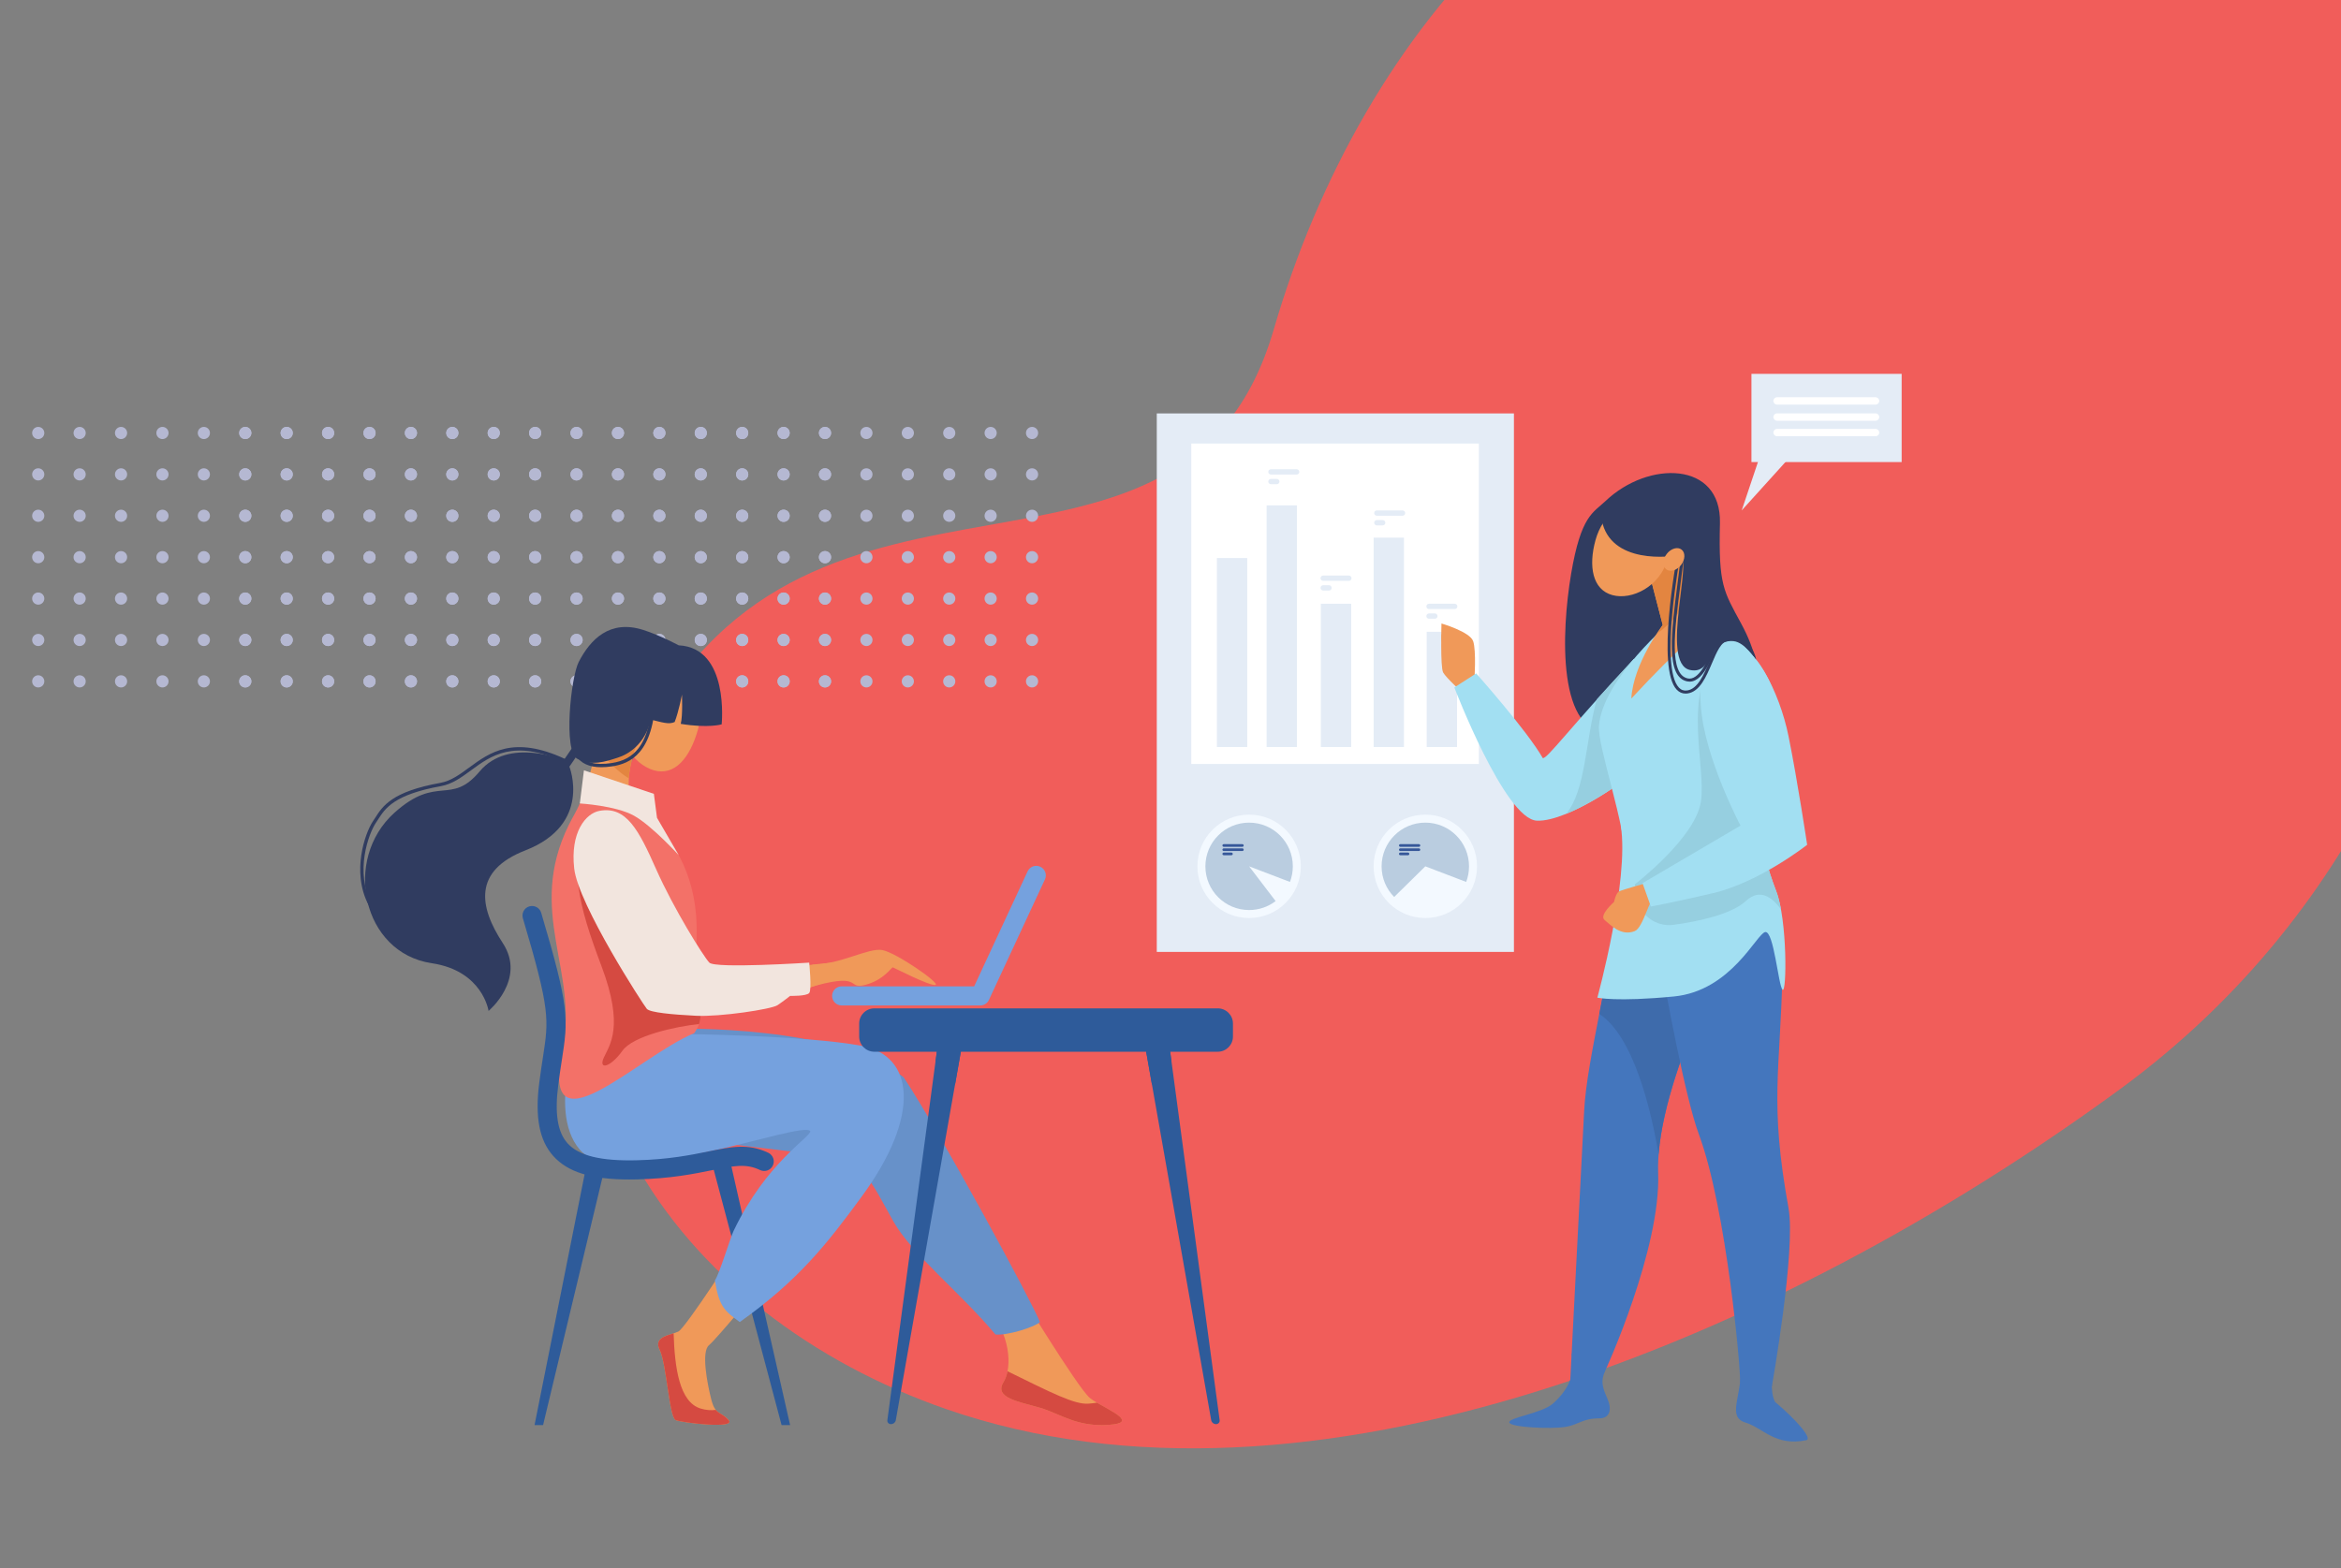 <?xml version="1.0" encoding="utf-8"?>
<!-- Generator: Adobe Illustrator 16.0.0, SVG Export Plug-In . SVG Version: 6.00 Build 0)  -->
<!DOCTYPE svg PUBLIC "-//W3C//DTD SVG 1.1//EN" "http://www.w3.org/Graphics/SVG/1.1/DTD/svg11.dtd">
<svg version="1.1" id="Layer_1" xmlns="http://www.w3.org/2000/svg" xmlns:xlink="http://www.w3.org/1999/xlink" x="0px" y="0px"
	 width="961.068px" height="644.049px" viewBox="0 0 961.068 644.049" enable-background="new 0 0 961.068 644.049"
	 xml:space="preserve">
<rect x="0" y="0" width="961.068" height="644.049" fill="#808080" stroke="none"/>
<path fill="#F15D5A" d="M784.494-93.424C653.593-95.772,559.509,9.518,522.886,135.415
	c-36.625,125.899-189.443,32.542-258.396,166.638c-68.408,133.043,14.769,238.702,123.983,276.618
	c148.453,51.547,340.925-28.258,481.613-131.199c102.268-74.827,141.766-186.271,141.766-266.551
	C1011.854-88.687,842.345-92.387,784.494-93.424z"/>
<g>
	<g id="dots-gray_1_">
		<g id="Dots_1_">
			<path id="Combined-Shape-Copy-5_1_" fill="#B5B8D2" d="M15.696,180.309c-1.381,0-2.5-1.118-2.5-2.5c0-1.381,1.119-2.5,2.5-2.5
				c1.382,0,2.5,1.119,2.5,2.5C18.196,179.191,17.078,180.309,15.696,180.309z M32.696,180.309c-1.381,0-2.5-1.118-2.5-2.5
				c0-1.381,1.119-2.5,2.5-2.5c1.382,0,2.5,1.119,2.5,2.5C35.196,179.191,34.078,180.309,32.696,180.309z M49.696,180.309
				c-1.381,0-2.5-1.118-2.5-2.5c0-1.381,1.119-2.5,2.5-2.5c1.382,0,2.5,1.119,2.5,2.5C52.196,179.191,51.078,180.309,49.696,180.309
				z M66.696,180.309c-1.381,0-2.5-1.118-2.5-2.5c0-1.381,1.119-2.5,2.5-2.5c1.382,0,2.5,1.119,2.5,2.5
				C69.196,179.191,68.078,180.309,66.696,180.309z M83.696,180.309c-1.381,0-2.5-1.118-2.5-2.5c0-1.381,1.119-2.5,2.5-2.5
				c1.382,0,2.5,1.119,2.5,2.5C86.196,179.191,85.078,180.309,83.696,180.309z M100.696,180.309c-1.381,0-2.5-1.118-2.5-2.5
				c0-1.381,1.119-2.5,2.5-2.5c1.382,0,2.5,1.119,2.5,2.5C103.196,179.191,102.078,180.309,100.696,180.309z M117.697,180.309
				c-1.382,0-2.501-1.118-2.501-2.5c0-1.381,1.119-2.5,2.501-2.5c1.381,0,2.5,1.119,2.5,2.5
				C120.197,179.191,119.078,180.309,117.697,180.309z M134.697,180.309c-1.382,0-2.5-1.118-2.5-2.5c0-1.381,1.118-2.5,2.5-2.5
				c1.381,0,2.5,1.119,2.5,2.5C137.197,179.191,136.078,180.309,134.697,180.309z M151.697,180.309c-1.382,0-2.5-1.118-2.5-2.5
				c0-1.381,1.118-2.5,2.5-2.5c1.381,0,2.5,1.119,2.5,2.5C154.197,179.191,153.078,180.309,151.697,180.309z M168.697,180.309
				c-1.382,0-2.5-1.118-2.5-2.5c0-1.381,1.118-2.5,2.5-2.5c1.381,0,2.5,1.119,2.5,2.5
				C171.197,179.191,170.078,180.309,168.697,180.309z M15.696,197.309c-1.381,0-2.5-1.118-2.5-2.5c0-1.381,1.119-2.5,2.5-2.5
				c1.382,0,2.5,1.119,2.5,2.5C18.196,196.191,17.078,197.309,15.696,197.309z M32.696,197.309c-1.381,0-2.5-1.118-2.5-2.5
				c0-1.381,1.119-2.5,2.5-2.5c1.382,0,2.5,1.119,2.5,2.5C35.196,196.191,34.078,197.309,32.696,197.309z M49.696,197.309
				c-1.381,0-2.5-1.118-2.5-2.5c0-1.381,1.119-2.5,2.5-2.5c1.382,0,2.5,1.119,2.5,2.5C52.196,196.191,51.078,197.309,49.696,197.309
				z M66.696,197.309c-1.381,0-2.5-1.118-2.5-2.5c0-1.381,1.119-2.5,2.5-2.5c1.382,0,2.5,1.119,2.5,2.5
				C69.196,196.191,68.078,197.309,66.696,197.309z M83.696,197.309c-1.381,0-2.5-1.118-2.5-2.5c0-1.381,1.119-2.5,2.5-2.5
				c1.382,0,2.5,1.119,2.5,2.5C86.196,196.191,85.078,197.309,83.696,197.309z M100.696,197.309c-1.381,0-2.5-1.118-2.5-2.5
				c0-1.381,1.119-2.5,2.5-2.5c1.382,0,2.5,1.119,2.5,2.5C103.196,196.191,102.078,197.309,100.696,197.309z M117.697,197.309
				c-1.382,0-2.501-1.118-2.501-2.5c0-1.381,1.119-2.5,2.501-2.5c1.381,0,2.5,1.119,2.5,2.5
				C120.197,196.191,119.078,197.309,117.697,197.309z M134.697,197.309c-1.382,0-2.5-1.118-2.5-2.5c0-1.381,1.118-2.5,2.5-2.5
				c1.381,0,2.5,1.119,2.5,2.5C137.197,196.191,136.078,197.309,134.697,197.309z M151.697,197.309c-1.382,0-2.5-1.118-2.5-2.5
				c0-1.381,1.118-2.5,2.5-2.5c1.381,0,2.5,1.119,2.5,2.5C154.197,196.191,153.078,197.309,151.697,197.309z M168.697,197.309
				c-1.382,0-2.5-1.118-2.5-2.5c0-1.381,1.118-2.5,2.5-2.5c1.381,0,2.5,1.119,2.5,2.5
				C171.197,196.191,170.078,197.309,168.697,197.309z M15.696,214.309c-1.381,0-2.5-1.118-2.5-2.5c0-1.381,1.119-2.5,2.5-2.5
				c1.382,0,2.5,1.119,2.5,2.5C18.196,213.191,17.078,214.309,15.696,214.309z M32.696,214.309c-1.381,0-2.5-1.118-2.5-2.5
				c0-1.381,1.119-2.5,2.5-2.5c1.382,0,2.5,1.119,2.5,2.5C35.196,213.191,34.078,214.309,32.696,214.309z M49.696,214.309
				c-1.381,0-2.5-1.118-2.5-2.5c0-1.381,1.119-2.5,2.5-2.5c1.382,0,2.5,1.119,2.5,2.5C52.196,213.191,51.078,214.309,49.696,214.309
				z M66.696,214.309c-1.381,0-2.5-1.118-2.5-2.5c0-1.381,1.119-2.5,2.5-2.5c1.382,0,2.5,1.119,2.5,2.5
				C69.196,213.191,68.078,214.309,66.696,214.309z M83.696,214.309c-1.381,0-2.5-1.118-2.5-2.5c0-1.381,1.119-2.5,2.5-2.5
				c1.382,0,2.5,1.119,2.5,2.5C86.196,213.191,85.078,214.309,83.696,214.309z M100.696,214.309c-1.381,0-2.5-1.118-2.5-2.5
				c0-1.381,1.119-2.5,2.5-2.5c1.382,0,2.5,1.119,2.5,2.5C103.196,213.191,102.078,214.309,100.696,214.309z M117.697,214.309
				c-1.382,0-2.501-1.118-2.501-2.5c0-1.381,1.119-2.5,2.501-2.5c1.381,0,2.5,1.119,2.5,2.5
				C120.197,213.191,119.078,214.309,117.697,214.309z M134.697,214.309c-1.382,0-2.5-1.118-2.5-2.5c0-1.381,1.118-2.5,2.5-2.5
				c1.381,0,2.5,1.119,2.5,2.5C137.197,213.191,136.078,214.309,134.697,214.309z M151.697,214.309c-1.382,0-2.5-1.118-2.5-2.5
				c0-1.381,1.118-2.5,2.5-2.5c1.381,0,2.5,1.119,2.5,2.5C154.197,213.191,153.078,214.309,151.697,214.309z M168.697,214.309
				c-1.382,0-2.5-1.118-2.5-2.5c0-1.381,1.118-2.5,2.5-2.5c1.381,0,2.5,1.119,2.5,2.5
				C171.197,213.191,170.078,214.309,168.697,214.309z M15.696,231.309c-1.381,0-2.5-1.118-2.5-2.5c0-1.381,1.119-2.5,2.5-2.5
				c1.382,0,2.5,1.119,2.5,2.5C18.196,230.191,17.078,231.309,15.696,231.309z M32.696,231.309c-1.381,0-2.5-1.118-2.5-2.5
				c0-1.381,1.119-2.5,2.5-2.5c1.382,0,2.5,1.119,2.5,2.5C35.196,230.191,34.078,231.309,32.696,231.309z M49.696,231.309
				c-1.381,0-2.5-1.118-2.5-2.5c0-1.381,1.119-2.5,2.5-2.5c1.382,0,2.5,1.119,2.5,2.5C52.196,230.191,51.078,231.309,49.696,231.309
				z M66.696,231.309c-1.381,0-2.5-1.118-2.5-2.5c0-1.381,1.119-2.5,2.5-2.5c1.382,0,2.5,1.119,2.5,2.5
				C69.196,230.191,68.078,231.309,66.696,231.309z M83.696,231.309c-1.381,0-2.5-1.118-2.5-2.5c0-1.381,1.119-2.5,2.5-2.5
				c1.382,0,2.5,1.119,2.5,2.5C86.196,230.191,85.078,231.309,83.696,231.309z M100.696,231.309c-1.381,0-2.5-1.118-2.5-2.5
				c0-1.381,1.119-2.5,2.5-2.5c1.382,0,2.5,1.119,2.5,2.5C103.196,230.191,102.078,231.309,100.696,231.309z M117.697,231.309
				c-1.382,0-2.501-1.118-2.501-2.5c0-1.381,1.119-2.5,2.501-2.5c1.381,0,2.5,1.119,2.5,2.5
				C120.197,230.191,119.078,231.309,117.697,231.309z M134.697,231.309c-1.382,0-2.5-1.118-2.5-2.5c0-1.381,1.118-2.5,2.5-2.5
				c1.381,0,2.5,1.119,2.5,2.5C137.197,230.191,136.078,231.309,134.697,231.309z M151.697,231.309c-1.382,0-2.5-1.118-2.5-2.5
				c0-1.381,1.118-2.5,2.5-2.5c1.381,0,2.5,1.119,2.5,2.5C154.197,230.191,153.078,231.309,151.697,231.309z M168.697,231.309
				c-1.382,0-2.5-1.118-2.5-2.5c0-1.381,1.118-2.5,2.5-2.5c1.381,0,2.5,1.119,2.5,2.5
				C171.197,230.191,170.078,231.309,168.697,231.309z M15.696,248.309c-1.381,0-2.5-1.118-2.5-2.5c0-1.381,1.119-2.5,2.5-2.5
				c1.382,0,2.5,1.119,2.5,2.5C18.196,247.191,17.078,248.309,15.696,248.309z M32.696,248.309c-1.381,0-2.5-1.118-2.5-2.5
				c0-1.381,1.119-2.5,2.5-2.5c1.382,0,2.5,1.119,2.5,2.5C35.196,247.191,34.078,248.309,32.696,248.309z M49.696,248.309
				c-1.381,0-2.5-1.118-2.5-2.5c0-1.381,1.119-2.5,2.5-2.5c1.382,0,2.5,1.119,2.5,2.5C52.196,247.191,51.078,248.309,49.696,248.309
				z M66.696,248.309c-1.381,0-2.5-1.118-2.5-2.5c0-1.381,1.119-2.5,2.5-2.5c1.382,0,2.5,1.119,2.5,2.5
				C69.196,247.191,68.078,248.309,66.696,248.309z M83.696,248.309c-1.381,0-2.5-1.118-2.5-2.5c0-1.381,1.119-2.5,2.5-2.5
				c1.382,0,2.5,1.119,2.5,2.5C86.196,247.191,85.078,248.309,83.696,248.309z M100.696,248.309c-1.381,0-2.5-1.118-2.5-2.5
				c0-1.381,1.119-2.5,2.5-2.5c1.382,0,2.5,1.119,2.5,2.5C103.196,247.191,102.078,248.309,100.696,248.309z M117.697,248.309
				c-1.382,0-2.501-1.118-2.501-2.5c0-1.381,1.119-2.5,2.501-2.5c1.381,0,2.5,1.119,2.5,2.5
				C120.197,247.191,119.078,248.309,117.697,248.309z M134.697,248.309c-1.382,0-2.5-1.118-2.5-2.5c0-1.381,1.118-2.5,2.5-2.5
				c1.381,0,2.5,1.119,2.5,2.5C137.197,247.191,136.078,248.309,134.697,248.309z M151.697,248.309c-1.382,0-2.5-1.118-2.5-2.5
				c0-1.381,1.118-2.5,2.5-2.5c1.381,0,2.5,1.119,2.5,2.5C154.197,247.191,153.078,248.309,151.697,248.309z M168.697,248.309
				c-1.382,0-2.5-1.118-2.5-2.5c0-1.381,1.118-2.5,2.5-2.5c1.381,0,2.5,1.119,2.5,2.5
				C171.197,247.191,170.078,248.309,168.697,248.309z M15.696,265.309c-1.381,0-2.5-1.118-2.5-2.5c0-1.381,1.119-2.5,2.5-2.5
				c1.382,0,2.5,1.119,2.5,2.5C18.196,264.191,17.078,265.309,15.696,265.309z M32.696,265.309c-1.381,0-2.5-1.118-2.5-2.5
				c0-1.381,1.119-2.5,2.5-2.5c1.382,0,2.5,1.119,2.5,2.5C35.196,264.191,34.078,265.309,32.696,265.309z M49.696,265.309
				c-1.381,0-2.5-1.118-2.5-2.5c0-1.381,1.119-2.5,2.5-2.5c1.382,0,2.5,1.119,2.5,2.5C52.196,264.191,51.078,265.309,49.696,265.309
				z M66.696,265.309c-1.381,0-2.5-1.118-2.5-2.5c0-1.381,1.119-2.5,2.5-2.5c1.382,0,2.5,1.119,2.5,2.5
				C69.196,264.191,68.078,265.309,66.696,265.309z M83.696,265.309c-1.381,0-2.5-1.118-2.5-2.5c0-1.381,1.119-2.5,2.5-2.5
				c1.382,0,2.5,1.119,2.5,2.5C86.196,264.191,85.078,265.309,83.696,265.309z M100.696,265.309c-1.381,0-2.5-1.118-2.5-2.5
				c0-1.381,1.119-2.5,2.5-2.5c1.382,0,2.5,1.119,2.5,2.5C103.196,264.191,102.078,265.309,100.696,265.309z M117.697,265.309
				c-1.382,0-2.501-1.118-2.501-2.5c0-1.381,1.119-2.5,2.501-2.5c1.381,0,2.5,1.119,2.5,2.5
				C120.197,264.191,119.078,265.309,117.697,265.309z M134.697,265.309c-1.382,0-2.5-1.118-2.5-2.5c0-1.381,1.118-2.5,2.5-2.5
				c1.381,0,2.5,1.119,2.5,2.5C137.197,264.191,136.078,265.309,134.697,265.309z M151.697,265.309c-1.382,0-2.5-1.118-2.5-2.5
				c0-1.381,1.118-2.5,2.5-2.5c1.381,0,2.5,1.119,2.5,2.5C154.197,264.191,153.078,265.309,151.697,265.309z M168.697,265.309
				c-1.382,0-2.5-1.118-2.5-2.5c0-1.381,1.118-2.5,2.5-2.5c1.381,0,2.5,1.119,2.5,2.5
				C171.197,264.191,170.078,265.309,168.697,265.309z M15.696,282.309c-1.381,0-2.5-1.118-2.5-2.5c0-1.381,1.119-2.5,2.5-2.5
				c1.382,0,2.5,1.119,2.5,2.5C18.196,281.191,17.078,282.309,15.696,282.309z M32.696,282.309c-1.381,0-2.5-1.118-2.5-2.5
				c0-1.381,1.119-2.5,2.5-2.5c1.382,0,2.5,1.119,2.5,2.5C35.196,281.191,34.078,282.309,32.696,282.309z M49.696,282.309
				c-1.381,0-2.5-1.118-2.5-2.5c0-1.381,1.119-2.5,2.5-2.5c1.382,0,2.5,1.119,2.5,2.5C52.196,281.191,51.078,282.309,49.696,282.309
				z M66.696,282.309c-1.381,0-2.5-1.118-2.5-2.5c0-1.381,1.119-2.5,2.5-2.5c1.382,0,2.5,1.119,2.5,2.5
				C69.196,281.191,68.078,282.309,66.696,282.309z M83.696,282.309c-1.381,0-2.5-1.118-2.5-2.5c0-1.381,1.119-2.5,2.5-2.5
				c1.382,0,2.5,1.119,2.5,2.5C86.196,281.191,85.078,282.309,83.696,282.309z M100.696,282.309c-1.381,0-2.5-1.118-2.5-2.5
				c0-1.381,1.119-2.5,2.5-2.5c1.382,0,2.5,1.119,2.5,2.5C103.196,281.191,102.078,282.309,100.696,282.309z M117.697,282.309
				c-1.382,0-2.501-1.118-2.501-2.5c0-1.381,1.119-2.5,2.501-2.5c1.381,0,2.5,1.119,2.5,2.5
				C120.197,281.191,119.078,282.309,117.697,282.309z M134.697,282.309c-1.382,0-2.5-1.118-2.5-2.5c0-1.381,1.118-2.5,2.5-2.5
				c1.381,0,2.5,1.119,2.5,2.5C137.197,281.191,136.078,282.309,134.697,282.309z M151.697,282.309c-1.382,0-2.5-1.118-2.5-2.5
				c0-1.381,1.118-2.5,2.5-2.5c1.381,0,2.5,1.119,2.5,2.5C154.197,281.191,153.078,282.309,151.697,282.309z M168.697,282.309
				c-1.382,0-2.5-1.118-2.5-2.5c0-1.381,1.118-2.5,2.5-2.5c1.381,0,2.5,1.119,2.5,2.5
				C171.197,281.191,170.078,282.309,168.697,282.309z"/>
			<path id="Combined-Shape-Copy-7_2_" fill="#B5B8D2" d="M185.697,180.309c-1.382,0-2.5-1.118-2.5-2.5c0-1.381,1.118-2.5,2.5-2.5
				c1.381,0,2.5,1.119,2.5,2.5C188.197,179.191,187.078,180.309,185.697,180.309z M202.697,180.309c-1.382,0-2.5-1.118-2.5-2.5
				c0-1.381,1.118-2.5,2.5-2.5c1.381,0,2.5,1.119,2.5,2.5C205.197,179.191,204.078,180.309,202.697,180.309z M219.697,180.309
				c-1.382,0-2.5-1.118-2.5-2.5c0-1.381,1.118-2.5,2.5-2.5c1.381,0,2.5,1.119,2.5,2.5
				C222.197,179.191,221.078,180.309,219.697,180.309z M236.697,180.309c-1.382,0-2.5-1.118-2.5-2.5c0-1.381,1.118-2.5,2.5-2.5
				c1.381,0,2.5,1.119,2.5,2.5C239.197,179.191,238.078,180.309,236.697,180.309z M253.697,180.309c-1.382,0-2.5-1.118-2.5-2.5
				c0-1.381,1.118-2.5,2.5-2.5c1.381,0,2.5,1.119,2.5,2.5C256.197,179.191,255.078,180.309,253.697,180.309z M270.697,180.309
				c-1.382,0-2.5-1.118-2.5-2.5c0-1.381,1.118-2.5,2.5-2.5c1.381,0,2.5,1.119,2.5,2.5
				C273.197,179.191,272.078,180.309,270.697,180.309z M287.697,180.309c-1.382,0-2.5-1.118-2.5-2.5c0-1.381,1.118-2.5,2.5-2.5
				c1.381,0,2.5,1.119,2.5,2.5C290.197,179.191,289.078,180.309,287.697,180.309z M304.697,180.309c-1.382,0-2.5-1.118-2.5-2.5
				c0-1.381,1.118-2.5,2.5-2.5c1.381,0,2.5,1.119,2.5,2.5C307.197,179.191,306.078,180.309,304.697,180.309z M321.697,180.309
				c-1.382,0-2.5-1.118-2.5-2.5c0-1.381,1.118-2.5,2.5-2.5c1.381,0,2.5,1.119,2.5,2.5
				C324.197,179.191,323.078,180.309,321.697,180.309z M338.697,180.309c-1.382,0-2.5-1.118-2.5-2.5c0-1.381,1.118-2.5,2.5-2.5
				c1.381,0,2.5,1.119,2.5,2.5C341.197,179.191,340.078,180.309,338.697,180.309z M185.697,197.309c-1.382,0-2.5-1.118-2.5-2.5
				c0-1.381,1.118-2.5,2.5-2.5c1.381,0,2.5,1.119,2.5,2.5C188.197,196.191,187.078,197.309,185.697,197.309z M202.697,197.309
				c-1.382,0-2.5-1.118-2.5-2.5c0-1.381,1.118-2.5,2.5-2.5c1.381,0,2.5,1.119,2.5,2.5
				C205.197,196.191,204.078,197.309,202.697,197.309z M219.697,197.309c-1.382,0-2.5-1.118-2.5-2.5c0-1.381,1.118-2.5,2.5-2.5
				c1.381,0,2.5,1.119,2.5,2.5C222.197,196.191,221.078,197.309,219.697,197.309z M236.697,197.309c-1.382,0-2.5-1.118-2.5-2.5
				c0-1.381,1.118-2.5,2.5-2.5c1.381,0,2.5,1.119,2.5,2.5C239.197,196.191,238.078,197.309,236.697,197.309z M253.697,197.309
				c-1.382,0-2.5-1.118-2.5-2.5c0-1.381,1.118-2.5,2.5-2.5c1.381,0,2.5,1.119,2.5,2.5
				C256.197,196.191,255.078,197.309,253.697,197.309z M270.697,197.309c-1.382,0-2.5-1.118-2.5-2.5c0-1.381,1.118-2.5,2.5-2.5
				c1.381,0,2.5,1.119,2.5,2.5C273.197,196.191,272.078,197.309,270.697,197.309z M287.697,197.309c-1.382,0-2.5-1.118-2.5-2.5
				c0-1.381,1.118-2.5,2.5-2.5c1.381,0,2.5,1.119,2.5,2.5C290.197,196.191,289.078,197.309,287.697,197.309z M304.697,197.309
				c-1.382,0-2.5-1.118-2.5-2.5c0-1.381,1.118-2.5,2.5-2.5c1.381,0,2.5,1.119,2.5,2.5
				C307.197,196.191,306.078,197.309,304.697,197.309z M321.697,197.309c-1.382,0-2.5-1.118-2.5-2.5c0-1.381,1.118-2.5,2.5-2.5
				c1.381,0,2.5,1.119,2.5,2.5C324.197,196.191,323.078,197.309,321.697,197.309z M338.697,197.309c-1.382,0-2.5-1.118-2.5-2.5
				c0-1.381,1.118-2.5,2.5-2.5c1.381,0,2.5,1.119,2.5,2.5C341.197,196.191,340.078,197.309,338.697,197.309z M185.697,214.309
				c-1.382,0-2.5-1.118-2.5-2.5c0-1.381,1.118-2.5,2.5-2.5c1.381,0,2.5,1.119,2.5,2.5
				C188.197,213.191,187.078,214.309,185.697,214.309z M202.697,214.309c-1.382,0-2.5-1.118-2.5-2.5c0-1.381,1.118-2.5,2.5-2.5
				c1.381,0,2.5,1.119,2.5,2.5C205.197,213.191,204.078,214.309,202.697,214.309z M219.697,214.309c-1.382,0-2.5-1.118-2.5-2.5
				c0-1.381,1.118-2.5,2.5-2.5c1.381,0,2.5,1.119,2.5,2.5C222.197,213.191,221.078,214.309,219.697,214.309z M236.697,214.309
				c-1.382,0-2.5-1.118-2.5-2.5c0-1.381,1.118-2.5,2.5-2.5c1.381,0,2.5,1.119,2.5,2.5
				C239.197,213.191,238.078,214.309,236.697,214.309z M253.697,214.309c-1.382,0-2.5-1.118-2.5-2.5c0-1.381,1.118-2.5,2.5-2.5
				c1.381,0,2.5,1.119,2.5,2.5C256.197,213.191,255.078,214.309,253.697,214.309z M270.697,214.309c-1.382,0-2.5-1.118-2.5-2.5
				c0-1.381,1.118-2.5,2.5-2.5c1.381,0,2.5,1.119,2.5,2.5C273.197,213.191,272.078,214.309,270.697,214.309z M287.697,214.309
				c-1.382,0-2.5-1.118-2.5-2.5c0-1.381,1.118-2.5,2.5-2.5c1.381,0,2.5,1.119,2.5,2.5
				C290.197,213.191,289.078,214.309,287.697,214.309z M304.697,214.309c-1.382,0-2.5-1.118-2.5-2.5c0-1.381,1.118-2.5,2.5-2.5
				c1.381,0,2.5,1.119,2.5,2.5C307.197,213.191,306.078,214.309,304.697,214.309z M321.697,214.309c-1.382,0-2.5-1.118-2.5-2.5
				c0-1.381,1.118-2.5,2.5-2.5c1.381,0,2.5,1.119,2.5,2.5C324.197,213.191,323.078,214.309,321.697,214.309z M338.697,214.309
				c-1.382,0-2.5-1.118-2.5-2.5c0-1.381,1.118-2.5,2.5-2.5c1.381,0,2.5,1.119,2.5,2.5
				C341.197,213.191,340.078,214.309,338.697,214.309z M185.697,231.309c-1.382,0-2.5-1.118-2.5-2.5c0-1.381,1.118-2.5,2.5-2.5
				c1.381,0,2.5,1.119,2.5,2.5C188.197,230.191,187.078,231.309,185.697,231.309z M202.697,231.309c-1.382,0-2.5-1.118-2.5-2.5
				c0-1.381,1.118-2.5,2.5-2.5c1.381,0,2.5,1.119,2.5,2.5C205.197,230.191,204.078,231.309,202.697,231.309z M219.697,231.309
				c-1.382,0-2.5-1.118-2.5-2.5c0-1.381,1.118-2.5,2.5-2.5c1.381,0,2.5,1.119,2.5,2.5
				C222.197,230.191,221.078,231.309,219.697,231.309z M236.697,231.309c-1.382,0-2.5-1.118-2.5-2.5c0-1.381,1.118-2.5,2.5-2.5
				c1.381,0,2.5,1.119,2.5,2.5C239.197,230.191,238.078,231.309,236.697,231.309z M253.697,231.309c-1.382,0-2.5-1.118-2.5-2.5
				c0-1.381,1.118-2.5,2.5-2.5c1.381,0,2.5,1.119,2.5,2.5C256.197,230.191,255.078,231.309,253.697,231.309z M270.697,231.309
				c-1.382,0-2.5-1.118-2.5-2.5c0-1.381,1.118-2.5,2.5-2.5c1.381,0,2.5,1.119,2.5,2.5
				C273.197,230.191,272.078,231.309,270.697,231.309z M287.697,231.309c-1.382,0-2.5-1.118-2.5-2.5c0-1.381,1.118-2.5,2.5-2.5
				c1.381,0,2.5,1.119,2.5,2.5C290.197,230.191,289.078,231.309,287.697,231.309z M304.697,231.309c-1.382,0-2.5-1.118-2.5-2.5
				c0-1.381,1.118-2.5,2.5-2.5c1.381,0,2.5,1.119,2.5,2.5C307.197,230.191,306.078,231.309,304.697,231.309z M321.697,231.309
				c-1.382,0-2.5-1.118-2.5-2.5c0-1.381,1.118-2.5,2.5-2.5c1.381,0,2.5,1.119,2.5,2.5
				C324.197,230.191,323.078,231.309,321.697,231.309z M338.697,231.309c-1.382,0-2.5-1.118-2.5-2.5c0-1.381,1.118-2.5,2.5-2.5
				c1.381,0,2.5,1.119,2.5,2.5C341.197,230.191,340.078,231.309,338.697,231.309z M185.697,248.309c-1.382,0-2.5-1.118-2.5-2.5
				c0-1.381,1.118-2.5,2.5-2.5c1.381,0,2.5,1.119,2.5,2.5C188.197,247.191,187.078,248.309,185.697,248.309z M202.697,248.309
				c-1.382,0-2.5-1.118-2.5-2.5c0-1.381,1.118-2.5,2.5-2.5c1.381,0,2.5,1.119,2.5,2.5
				C205.197,247.191,204.078,248.309,202.697,248.309z M219.697,248.309c-1.382,0-2.5-1.118-2.5-2.5c0-1.381,1.118-2.5,2.5-2.5
				c1.381,0,2.5,1.119,2.5,2.5C222.197,247.191,221.078,248.309,219.697,248.309z M236.697,248.309c-1.382,0-2.5-1.118-2.5-2.5
				c0-1.381,1.118-2.5,2.5-2.5c1.381,0,2.5,1.119,2.5,2.5C239.197,247.191,238.078,248.309,236.697,248.309z M253.697,248.309
				c-1.382,0-2.5-1.118-2.5-2.5c0-1.381,1.118-2.5,2.5-2.5c1.381,0,2.5,1.119,2.5,2.5
				C256.197,247.191,255.078,248.309,253.697,248.309z M270.697,248.309c-1.382,0-2.5-1.118-2.5-2.5c0-1.381,1.118-2.5,2.5-2.5
				c1.381,0,2.5,1.119,2.5,2.5C273.197,247.191,272.078,248.309,270.697,248.309z M287.697,248.309c-1.382,0-2.5-1.118-2.5-2.5
				c0-1.381,1.118-2.5,2.5-2.5c1.381,0,2.5,1.119,2.5,2.5C290.197,247.191,289.078,248.309,287.697,248.309z M304.697,248.309
				c-1.382,0-2.5-1.118-2.5-2.5c0-1.381,1.118-2.5,2.5-2.5c1.381,0,2.5,1.119,2.5,2.5
				C307.197,247.191,306.078,248.309,304.697,248.309z M321.697,248.309c-1.382,0-2.5-1.118-2.5-2.5c0-1.381,1.118-2.5,2.5-2.5
				c1.381,0,2.5,1.119,2.5,2.5C324.197,247.191,323.078,248.309,321.697,248.309z M338.697,248.309c-1.382,0-2.5-1.118-2.5-2.5
				c0-1.381,1.118-2.5,2.5-2.5c1.381,0,2.5,1.119,2.5,2.5C341.197,247.191,340.078,248.309,338.697,248.309z M185.697,265.309
				c-1.382,0-2.5-1.118-2.5-2.5c0-1.381,1.118-2.5,2.5-2.5c1.381,0,2.5,1.119,2.5,2.5
				C188.197,264.191,187.078,265.309,185.697,265.309z M202.697,265.309c-1.382,0-2.5-1.118-2.5-2.5c0-1.381,1.118-2.5,2.5-2.5
				c1.381,0,2.5,1.119,2.5,2.5C205.197,264.191,204.078,265.309,202.697,265.309z M219.697,265.309c-1.382,0-2.5-1.118-2.5-2.5
				c0-1.381,1.118-2.5,2.5-2.5c1.381,0,2.5,1.119,2.5,2.5C222.197,264.191,221.078,265.309,219.697,265.309z M236.697,265.309
				c-1.382,0-2.5-1.118-2.5-2.5c0-1.381,1.118-2.5,2.5-2.5c1.381,0,2.5,1.119,2.5,2.5
				C239.197,264.191,238.078,265.309,236.697,265.309z M253.697,265.309c-1.382,0-2.5-1.118-2.5-2.5c0-1.381,1.118-2.5,2.5-2.5
				c1.381,0,2.5,1.119,2.5,2.5C256.197,264.191,255.078,265.309,253.697,265.309z M270.697,265.309c-1.382,0-2.5-1.118-2.5-2.5
				c0-1.381,1.118-2.5,2.5-2.5c1.381,0,2.5,1.119,2.5,2.5C273.197,264.191,272.078,265.309,270.697,265.309z M287.697,265.309
				c-1.382,0-2.5-1.118-2.5-2.5c0-1.381,1.118-2.5,2.5-2.5c1.381,0,2.5,1.119,2.5,2.5
				C290.197,264.191,289.078,265.309,287.697,265.309z M304.697,265.309c-1.382,0-2.5-1.118-2.5-2.5c0-1.381,1.118-2.5,2.5-2.5
				c1.381,0,2.5,1.119,2.5,2.5C307.197,264.191,306.078,265.309,304.697,265.309z M321.697,265.309c-1.382,0-2.5-1.118-2.5-2.5
				c0-1.381,1.118-2.5,2.5-2.5c1.381,0,2.5,1.119,2.5,2.5C324.197,264.191,323.078,265.309,321.697,265.309z M338.697,265.309
				c-1.382,0-2.5-1.118-2.5-2.5c0-1.381,1.118-2.5,2.5-2.5c1.381,0,2.5,1.119,2.5,2.5
				C341.197,264.191,340.078,265.309,338.697,265.309z M185.697,282.309c-1.382,0-2.5-1.118-2.5-2.5c0-1.381,1.118-2.5,2.5-2.5
				c1.381,0,2.5,1.119,2.5,2.5C188.197,281.191,187.078,282.309,185.697,282.309z M202.697,282.309c-1.382,0-2.5-1.118-2.5-2.5
				c0-1.381,1.118-2.5,2.5-2.5c1.381,0,2.5,1.119,2.5,2.5C205.197,281.191,204.078,282.309,202.697,282.309z M219.697,282.309
				c-1.382,0-2.5-1.118-2.5-2.5c0-1.381,1.118-2.5,2.5-2.5c1.381,0,2.5,1.119,2.5,2.5
				C222.197,281.191,221.078,282.309,219.697,282.309z M236.697,282.309c-1.382,0-2.5-1.118-2.5-2.5c0-1.381,1.118-2.5,2.5-2.5
				c1.381,0,2.5,1.119,2.5,2.5C239.197,281.191,238.078,282.309,236.697,282.309z M253.697,282.309c-1.382,0-2.5-1.118-2.5-2.5
				c0-1.381,1.118-2.5,2.5-2.5c1.381,0,2.5,1.119,2.5,2.5C256.197,281.191,255.078,282.309,253.697,282.309z M270.697,282.309
				c-1.382,0-2.5-1.118-2.5-2.5c0-1.381,1.118-2.5,2.5-2.5c1.381,0,2.5,1.119,2.5,2.5
				C273.197,281.191,272.078,282.309,270.697,282.309z M287.697,282.309c-1.382,0-2.5-1.118-2.5-2.5c0-1.381,1.118-2.5,2.5-2.5
				c1.381,0,2.5,1.119,2.5,2.5C290.197,281.191,289.078,282.309,287.697,282.309z M304.697,282.309c-1.382,0-2.5-1.118-2.5-2.5
				c0-1.381,1.118-2.5,2.5-2.5c1.381,0,2.5,1.119,2.5,2.5C307.197,281.191,306.078,282.309,304.697,282.309z M321.697,282.309
				c-1.382,0-2.5-1.118-2.5-2.5c0-1.381,1.118-2.5,2.5-2.5c1.381,0,2.5,1.119,2.5,2.5
				C324.197,281.191,323.078,282.309,321.697,282.309z M338.697,282.309c-1.382,0-2.5-1.118-2.5-2.5c0-1.381,1.118-2.5,2.5-2.5
				c1.381,0,2.5,1.119,2.5,2.5C341.197,281.191,340.078,282.309,338.697,282.309z"/>
		</g>
	</g>
	<g id="dots-gray_2_">
		<g id="Dots_2_">
			<path id="Combined-Shape-Copy-5_2_" fill="#B5B8D2" d="M100.697,180.309c-1.381,0-2.5-1.118-2.5-2.5c0-1.381,1.119-2.5,2.5-2.5
				c1.382,0,2.5,1.119,2.5,2.5C103.197,179.191,102.079,180.309,100.697,180.309z M117.697,180.309c-1.381,0-2.5-1.118-2.5-2.5
				c0-1.381,1.119-2.5,2.5-2.5c1.382,0,2.5,1.119,2.5,2.5C120.197,179.191,119.079,180.309,117.697,180.309z M134.697,180.309
				c-1.381,0-2.5-1.118-2.5-2.5c0-1.381,1.119-2.5,2.5-2.5c1.382,0,2.5,1.119,2.5,2.5
				C137.197,179.191,136.079,180.309,134.697,180.309z M151.697,180.309c-1.381,0-2.5-1.118-2.5-2.5c0-1.381,1.119-2.5,2.5-2.5
				c1.382,0,2.5,1.119,2.5,2.5C154.197,179.191,153.079,180.309,151.697,180.309z M168.697,180.309c-1.381,0-2.5-1.118-2.5-2.5
				c0-1.381,1.119-2.5,2.5-2.5c1.382,0,2.5,1.119,2.5,2.5C171.197,179.191,170.079,180.309,168.697,180.309z M185.697,180.309
				c-1.381,0-2.5-1.118-2.5-2.5c0-1.381,1.119-2.5,2.5-2.5c1.382,0,2.5,1.119,2.5,2.5
				C188.197,179.191,187.079,180.309,185.697,180.309z M202.698,180.309c-1.382,0-2.501-1.118-2.501-2.5
				c0-1.381,1.119-2.5,2.501-2.5c1.381,0,2.5,1.119,2.5,2.5C205.198,179.191,204.079,180.309,202.698,180.309z M219.698,180.309
				c-1.382,0-2.5-1.118-2.5-2.5c0-1.381,1.118-2.5,2.5-2.5c1.381,0,2.5,1.119,2.5,2.5
				C222.198,179.191,221.079,180.309,219.698,180.309z M236.698,180.309c-1.382,0-2.5-1.118-2.5-2.5c0-1.381,1.118-2.5,2.5-2.5
				c1.381,0,2.5,1.119,2.5,2.5C239.198,179.191,238.079,180.309,236.698,180.309z M253.698,180.309c-1.382,0-2.5-1.118-2.5-2.5
				c0-1.381,1.118-2.5,2.5-2.5c1.381,0,2.5,1.119,2.5,2.5C256.198,179.191,255.079,180.309,253.698,180.309z M100.697,197.309
				c-1.381,0-2.5-1.118-2.5-2.5c0-1.381,1.119-2.5,2.5-2.5c1.382,0,2.5,1.119,2.5,2.5
				C103.197,196.191,102.079,197.309,100.697,197.309z M117.697,197.309c-1.381,0-2.5-1.118-2.5-2.5c0-1.381,1.119-2.5,2.5-2.5
				c1.382,0,2.5,1.119,2.5,2.5C120.197,196.191,119.079,197.309,117.697,197.309z M134.697,197.309c-1.381,0-2.5-1.118-2.5-2.5
				c0-1.381,1.119-2.5,2.5-2.5c1.382,0,2.5,1.119,2.5,2.5C137.197,196.191,136.079,197.309,134.697,197.309z M151.697,197.309
				c-1.381,0-2.5-1.118-2.5-2.5c0-1.381,1.119-2.5,2.5-2.5c1.382,0,2.5,1.119,2.5,2.5
				C154.197,196.191,153.079,197.309,151.697,197.309z M168.697,197.309c-1.381,0-2.5-1.118-2.5-2.5c0-1.381,1.119-2.5,2.5-2.5
				c1.382,0,2.5,1.119,2.5,2.5C171.197,196.191,170.079,197.309,168.697,197.309z M185.697,197.309c-1.381,0-2.5-1.118-2.5-2.5
				c0-1.381,1.119-2.5,2.5-2.5c1.382,0,2.5,1.119,2.5,2.5C188.197,196.191,187.079,197.309,185.697,197.309z M202.698,197.309
				c-1.382,0-2.501-1.118-2.501-2.5c0-1.381,1.119-2.5,2.501-2.5c1.381,0,2.5,1.119,2.5,2.5
				C205.198,196.191,204.079,197.309,202.698,197.309z M219.698,197.309c-1.382,0-2.5-1.118-2.5-2.5c0-1.381,1.118-2.5,2.5-2.5
				c1.381,0,2.5,1.119,2.5,2.5C222.198,196.191,221.079,197.309,219.698,197.309z M236.698,197.309c-1.382,0-2.5-1.118-2.5-2.5
				c0-1.381,1.118-2.5,2.5-2.5c1.381,0,2.5,1.119,2.5,2.5C239.198,196.191,238.079,197.309,236.698,197.309z M253.698,197.309
				c-1.382,0-2.5-1.118-2.5-2.5c0-1.381,1.118-2.5,2.5-2.5c1.381,0,2.5,1.119,2.5,2.5
				C256.198,196.191,255.079,197.309,253.698,197.309z M100.697,214.309c-1.381,0-2.5-1.118-2.5-2.5c0-1.381,1.119-2.5,2.5-2.5
				c1.382,0,2.5,1.119,2.5,2.5C103.197,213.191,102.079,214.309,100.697,214.309z M117.697,214.309c-1.381,0-2.5-1.118-2.5-2.5
				c0-1.381,1.119-2.5,2.5-2.5c1.382,0,2.5,1.119,2.5,2.5C120.197,213.191,119.079,214.309,117.697,214.309z M134.697,214.309
				c-1.381,0-2.5-1.118-2.5-2.5c0-1.381,1.119-2.5,2.5-2.5c1.382,0,2.5,1.119,2.5,2.5
				C137.197,213.191,136.079,214.309,134.697,214.309z M151.697,214.309c-1.381,0-2.5-1.118-2.5-2.5c0-1.381,1.119-2.5,2.5-2.5
				c1.382,0,2.5,1.119,2.5,2.5C154.197,213.191,153.079,214.309,151.697,214.309z M168.697,214.309c-1.381,0-2.5-1.118-2.5-2.5
				c0-1.381,1.119-2.5,2.5-2.5c1.382,0,2.5,1.119,2.5,2.5C171.197,213.191,170.079,214.309,168.697,214.309z M185.697,214.309
				c-1.381,0-2.5-1.118-2.5-2.5c0-1.381,1.119-2.5,2.5-2.5c1.382,0,2.5,1.119,2.5,2.5
				C188.197,213.191,187.079,214.309,185.697,214.309z M202.698,214.309c-1.382,0-2.501-1.118-2.501-2.5
				c0-1.381,1.119-2.5,2.501-2.5c1.381,0,2.5,1.119,2.5,2.5C205.198,213.191,204.079,214.309,202.698,214.309z M219.698,214.309
				c-1.382,0-2.5-1.118-2.5-2.5c0-1.381,1.118-2.5,2.5-2.5c1.381,0,2.5,1.119,2.5,2.5
				C222.198,213.191,221.079,214.309,219.698,214.309z M236.698,214.309c-1.382,0-2.5-1.118-2.5-2.5c0-1.381,1.118-2.5,2.5-2.5
				c1.381,0,2.5,1.119,2.5,2.5C239.198,213.191,238.079,214.309,236.698,214.309z M253.698,214.309c-1.382,0-2.5-1.118-2.5-2.5
				c0-1.381,1.118-2.5,2.5-2.5c1.381,0,2.5,1.119,2.5,2.5C256.198,213.191,255.079,214.309,253.698,214.309z M100.697,231.309
				c-1.381,0-2.5-1.118-2.5-2.5c0-1.381,1.119-2.5,2.5-2.5c1.382,0,2.5,1.119,2.5,2.5
				C103.197,230.191,102.079,231.309,100.697,231.309z M117.697,231.309c-1.381,0-2.5-1.118-2.5-2.5c0-1.381,1.119-2.5,2.5-2.5
				c1.382,0,2.5,1.119,2.5,2.5C120.197,230.191,119.079,231.309,117.697,231.309z M134.697,231.309c-1.381,0-2.5-1.118-2.5-2.5
				c0-1.381,1.119-2.5,2.5-2.5c1.382,0,2.5,1.119,2.5,2.5C137.197,230.191,136.079,231.309,134.697,231.309z M151.697,231.309
				c-1.381,0-2.5-1.118-2.5-2.5c0-1.381,1.119-2.5,2.5-2.5c1.382,0,2.5,1.119,2.5,2.5
				C154.197,230.191,153.079,231.309,151.697,231.309z M168.697,231.309c-1.381,0-2.5-1.118-2.5-2.5c0-1.381,1.119-2.5,2.5-2.5
				c1.382,0,2.5,1.119,2.5,2.5C171.197,230.191,170.079,231.309,168.697,231.309z M185.697,231.309c-1.381,0-2.5-1.118-2.5-2.5
				c0-1.381,1.119-2.5,2.5-2.5c1.382,0,2.5,1.119,2.5,2.5C188.197,230.191,187.079,231.309,185.697,231.309z M202.698,231.309
				c-1.382,0-2.501-1.118-2.501-2.5c0-1.381,1.119-2.5,2.501-2.5c1.381,0,2.5,1.119,2.5,2.5
				C205.198,230.191,204.079,231.309,202.698,231.309z M219.698,231.309c-1.382,0-2.5-1.118-2.5-2.5c0-1.381,1.118-2.5,2.5-2.5
				c1.381,0,2.5,1.119,2.5,2.5C222.198,230.191,221.079,231.309,219.698,231.309z M236.698,231.309c-1.382,0-2.5-1.118-2.5-2.5
				c0-1.381,1.118-2.5,2.5-2.5c1.381,0,2.5,1.119,2.5,2.5C239.198,230.191,238.079,231.309,236.698,231.309z M253.698,231.309
				c-1.382,0-2.5-1.118-2.5-2.5c0-1.381,1.118-2.5,2.5-2.5c1.381,0,2.5,1.119,2.5,2.5
				C256.198,230.191,255.079,231.309,253.698,231.309z M100.697,248.309c-1.381,0-2.5-1.118-2.5-2.5c0-1.381,1.119-2.5,2.5-2.5
				c1.382,0,2.5,1.119,2.5,2.5C103.197,247.191,102.079,248.309,100.697,248.309z M117.697,248.309c-1.381,0-2.5-1.118-2.5-2.5
				c0-1.381,1.119-2.5,2.5-2.5c1.382,0,2.5,1.119,2.5,2.5C120.197,247.191,119.079,248.309,117.697,248.309z M134.697,248.309
				c-1.381,0-2.5-1.118-2.5-2.5c0-1.381,1.119-2.5,2.5-2.5c1.382,0,2.5,1.119,2.5,2.5
				C137.197,247.191,136.079,248.309,134.697,248.309z M151.697,248.309c-1.381,0-2.5-1.118-2.5-2.5c0-1.381,1.119-2.5,2.5-2.5
				c1.382,0,2.5,1.119,2.5,2.5C154.197,247.191,153.079,248.309,151.697,248.309z M168.697,248.309c-1.381,0-2.5-1.118-2.5-2.5
				c0-1.381,1.119-2.5,2.5-2.5c1.382,0,2.5,1.119,2.5,2.5C171.197,247.191,170.079,248.309,168.697,248.309z M185.697,248.309
				c-1.381,0-2.5-1.118-2.5-2.5c0-1.381,1.119-2.5,2.5-2.5c1.382,0,2.5,1.119,2.5,2.5
				C188.197,247.191,187.079,248.309,185.697,248.309z M202.698,248.309c-1.382,0-2.501-1.118-2.501-2.5
				c0-1.381,1.119-2.5,2.501-2.5c1.381,0,2.5,1.119,2.5,2.5C205.198,247.191,204.079,248.309,202.698,248.309z M219.698,248.309
				c-1.382,0-2.5-1.118-2.5-2.5c0-1.381,1.118-2.5,2.5-2.5c1.381,0,2.5,1.119,2.5,2.5
				C222.198,247.191,221.079,248.309,219.698,248.309z M236.698,248.309c-1.382,0-2.5-1.118-2.5-2.5c0-1.381,1.118-2.5,2.5-2.5
				c1.381,0,2.5,1.119,2.5,2.5C239.198,247.191,238.079,248.309,236.698,248.309z M253.698,248.309c-1.382,0-2.5-1.118-2.5-2.5
				c0-1.381,1.118-2.5,2.5-2.5c1.381,0,2.5,1.119,2.5,2.5C256.198,247.191,255.079,248.309,253.698,248.309z M100.697,265.309
				c-1.381,0-2.5-1.118-2.5-2.5c0-1.381,1.119-2.5,2.5-2.5c1.382,0,2.5,1.119,2.5,2.5
				C103.197,264.191,102.079,265.309,100.697,265.309z M117.697,265.309c-1.381,0-2.5-1.118-2.5-2.5c0-1.381,1.119-2.5,2.5-2.5
				c1.382,0,2.5,1.119,2.5,2.5C120.197,264.191,119.079,265.309,117.697,265.309z M134.697,265.309c-1.381,0-2.5-1.118-2.5-2.5
				c0-1.381,1.119-2.5,2.5-2.5c1.382,0,2.5,1.119,2.5,2.5C137.197,264.191,136.079,265.309,134.697,265.309z M151.697,265.309
				c-1.381,0-2.5-1.118-2.5-2.5c0-1.381,1.119-2.5,2.5-2.5c1.382,0,2.5,1.119,2.5,2.5
				C154.197,264.191,153.079,265.309,151.697,265.309z M168.697,265.309c-1.381,0-2.5-1.118-2.5-2.5c0-1.381,1.119-2.5,2.5-2.5
				c1.382,0,2.5,1.119,2.5,2.5C171.197,264.191,170.079,265.309,168.697,265.309z M185.697,265.309c-1.381,0-2.5-1.118-2.5-2.5
				c0-1.381,1.119-2.5,2.5-2.5c1.382,0,2.5,1.119,2.5,2.5C188.197,264.191,187.079,265.309,185.697,265.309z M202.698,265.309
				c-1.382,0-2.501-1.118-2.501-2.5c0-1.381,1.119-2.5,2.501-2.5c1.381,0,2.5,1.119,2.5,2.5
				C205.198,264.191,204.079,265.309,202.698,265.309z M219.698,265.309c-1.382,0-2.5-1.118-2.5-2.5c0-1.381,1.118-2.5,2.5-2.5
				c1.381,0,2.5,1.119,2.5,2.5C222.198,264.191,221.079,265.309,219.698,265.309z M236.698,265.309c-1.382,0-2.5-1.118-2.5-2.5
				c0-1.381,1.118-2.5,2.5-2.5c1.381,0,2.5,1.119,2.5,2.5C239.198,264.191,238.079,265.309,236.698,265.309z M253.698,265.309
				c-1.382,0-2.5-1.118-2.5-2.5c0-1.381,1.118-2.5,2.5-2.5c1.381,0,2.5,1.119,2.5,2.5
				C256.198,264.191,255.079,265.309,253.698,265.309z M100.697,282.309c-1.381,0-2.5-1.118-2.5-2.5c0-1.381,1.119-2.5,2.5-2.5
				c1.382,0,2.5,1.119,2.5,2.5C103.197,281.191,102.079,282.309,100.697,282.309z M117.697,282.309c-1.381,0-2.5-1.118-2.5-2.5
				c0-1.381,1.119-2.5,2.5-2.5c1.382,0,2.5,1.119,2.5,2.5C120.197,281.191,119.079,282.309,117.697,282.309z M134.697,282.309
				c-1.381,0-2.5-1.118-2.5-2.5c0-1.381,1.119-2.5,2.5-2.5c1.382,0,2.5,1.119,2.5,2.5
				C137.197,281.191,136.079,282.309,134.697,282.309z M151.697,282.309c-1.381,0-2.5-1.118-2.5-2.5c0-1.381,1.119-2.5,2.5-2.5
				c1.382,0,2.5,1.119,2.5,2.5C154.197,281.191,153.079,282.309,151.697,282.309z M168.697,282.309c-1.381,0-2.5-1.118-2.5-2.5
				c0-1.381,1.119-2.5,2.5-2.5c1.382,0,2.5,1.119,2.5,2.5C171.197,281.191,170.079,282.309,168.697,282.309z M185.697,282.309
				c-1.381,0-2.5-1.118-2.5-2.5c0-1.381,1.119-2.5,2.5-2.5c1.382,0,2.5,1.119,2.5,2.5
				C188.197,281.191,187.079,282.309,185.697,282.309z M202.698,282.309c-1.382,0-2.501-1.118-2.501-2.5
				c0-1.381,1.119-2.5,2.501-2.5c1.381,0,2.5,1.119,2.5,2.5C205.198,281.191,204.079,282.309,202.698,282.309z M219.698,282.309
				c-1.382,0-2.5-1.118-2.5-2.5c0-1.381,1.118-2.5,2.5-2.5c1.381,0,2.5,1.119,2.5,2.5
				C222.198,281.191,221.079,282.309,219.698,282.309z M236.698,282.309c-1.382,0-2.5-1.118-2.5-2.5c0-1.381,1.118-2.5,2.5-2.5
				c1.381,0,2.5,1.119,2.5,2.5C239.198,281.191,238.079,282.309,236.698,282.309z M253.698,282.309c-1.382,0-2.5-1.118-2.5-2.5
				c0-1.381,1.118-2.5,2.5-2.5c1.381,0,2.5,1.119,2.5,2.5C256.198,281.191,255.079,282.309,253.698,282.309z"/>
			<path id="Combined-Shape-Copy-7_1_" fill="#B5B8D2" d="M270.698,180.309c-1.382,0-2.5-1.118-2.5-2.5c0-1.381,1.118-2.5,2.5-2.5
				c1.381,0,2.5,1.119,2.5,2.5C273.198,179.191,272.079,180.309,270.698,180.309z M287.698,180.309c-1.382,0-2.5-1.118-2.5-2.5
				c0-1.381,1.118-2.5,2.5-2.5c1.381,0,2.5,1.119,2.5,2.5C290.198,179.191,289.079,180.309,287.698,180.309z M304.698,180.309
				c-1.382,0-2.5-1.118-2.5-2.5c0-1.381,1.118-2.5,2.5-2.5c1.381,0,2.5,1.119,2.5,2.5
				C307.198,179.191,306.079,180.309,304.698,180.309z M321.698,180.309c-1.382,0-2.5-1.118-2.5-2.5c0-1.381,1.118-2.5,2.5-2.5
				c1.381,0,2.5,1.119,2.5,2.5C324.198,179.191,323.079,180.309,321.698,180.309z M338.698,180.309c-1.382,0-2.5-1.118-2.5-2.5
				c0-1.381,1.118-2.5,2.5-2.5c1.381,0,2.5,1.119,2.5,2.5C341.198,179.191,340.079,180.309,338.698,180.309z M355.698,180.309
				c-1.382,0-2.5-1.118-2.5-2.5c0-1.381,1.118-2.5,2.5-2.5c1.381,0,2.5,1.119,2.5,2.5
				C358.198,179.191,357.079,180.309,355.698,180.309z M372.698,180.309c-1.382,0-2.5-1.118-2.5-2.5c0-1.381,1.118-2.5,2.5-2.5
				c1.381,0,2.5,1.119,2.5,2.5C375.198,179.191,374.079,180.309,372.698,180.309z M389.698,180.309c-1.382,0-2.5-1.118-2.5-2.5
				c0-1.381,1.118-2.5,2.5-2.5c1.381,0,2.5,1.119,2.5,2.5C392.198,179.191,391.079,180.309,389.698,180.309z M406.698,180.309
				c-1.382,0-2.5-1.118-2.5-2.5c0-1.381,1.118-2.5,2.5-2.5c1.381,0,2.5,1.119,2.5,2.5
				C409.198,179.191,408.079,180.309,406.698,180.309z M423.698,180.309c-1.382,0-2.5-1.118-2.5-2.5c0-1.381,1.118-2.5,2.5-2.5
				c1.381,0,2.5,1.119,2.5,2.5C426.198,179.191,425.079,180.309,423.698,180.309z M270.698,197.309c-1.382,0-2.5-1.118-2.5-2.5
				c0-1.381,1.118-2.5,2.5-2.5c1.381,0,2.5,1.119,2.5,2.5C273.198,196.191,272.079,197.309,270.698,197.309z M287.698,197.309
				c-1.382,0-2.5-1.118-2.5-2.5c0-1.381,1.118-2.5,2.5-2.5c1.381,0,2.5,1.119,2.5,2.5
				C290.198,196.191,289.079,197.309,287.698,197.309z M304.698,197.309c-1.382,0-2.5-1.118-2.5-2.5c0-1.381,1.118-2.5,2.5-2.5
				c1.381,0,2.5,1.119,2.5,2.5C307.198,196.191,306.079,197.309,304.698,197.309z M321.698,197.309c-1.382,0-2.5-1.118-2.5-2.5
				c0-1.381,1.118-2.5,2.5-2.5c1.381,0,2.5,1.119,2.5,2.5C324.198,196.191,323.079,197.309,321.698,197.309z M338.698,197.309
				c-1.382,0-2.5-1.118-2.5-2.5c0-1.381,1.118-2.5,2.5-2.5c1.381,0,2.5,1.119,2.5,2.5
				C341.198,196.191,340.079,197.309,338.698,197.309z M355.698,197.309c-1.382,0-2.5-1.118-2.5-2.5c0-1.381,1.118-2.5,2.5-2.5
				c1.381,0,2.5,1.119,2.5,2.5C358.198,196.191,357.079,197.309,355.698,197.309z M372.698,197.309c-1.382,0-2.5-1.118-2.5-2.5
				c0-1.381,1.118-2.5,2.5-2.5c1.381,0,2.5,1.119,2.5,2.5C375.198,196.191,374.079,197.309,372.698,197.309z M389.698,197.309
				c-1.382,0-2.5-1.118-2.5-2.5c0-1.381,1.118-2.5,2.5-2.5c1.381,0,2.5,1.119,2.5,2.5
				C392.198,196.191,391.079,197.309,389.698,197.309z M406.698,197.309c-1.382,0-2.5-1.118-2.5-2.5c0-1.381,1.118-2.5,2.5-2.5
				c1.381,0,2.5,1.119,2.5,2.5C409.198,196.191,408.079,197.309,406.698,197.309z M423.698,197.309c-1.382,0-2.5-1.118-2.5-2.5
				c0-1.381,1.118-2.5,2.5-2.5c1.381,0,2.5,1.119,2.5,2.5C426.198,196.191,425.079,197.309,423.698,197.309z M270.698,214.309
				c-1.382,0-2.5-1.118-2.5-2.5c0-1.381,1.118-2.5,2.5-2.5c1.381,0,2.5,1.119,2.5,2.5
				C273.198,213.191,272.079,214.309,270.698,214.309z M287.698,214.309c-1.382,0-2.5-1.118-2.5-2.5c0-1.381,1.118-2.5,2.5-2.5
				c1.381,0,2.5,1.119,2.5,2.5C290.198,213.191,289.079,214.309,287.698,214.309z M304.698,214.309c-1.382,0-2.5-1.118-2.5-2.5
				c0-1.381,1.118-2.5,2.5-2.5c1.381,0,2.5,1.119,2.5,2.5C307.198,213.191,306.079,214.309,304.698,214.309z M321.698,214.309
				c-1.382,0-2.5-1.118-2.5-2.5c0-1.381,1.118-2.5,2.5-2.5c1.381,0,2.5,1.119,2.5,2.5
				C324.198,213.191,323.079,214.309,321.698,214.309z M338.698,214.309c-1.382,0-2.5-1.118-2.5-2.5c0-1.381,1.118-2.5,2.5-2.5
				c1.381,0,2.5,1.119,2.5,2.5C341.198,213.191,340.079,214.309,338.698,214.309z M355.698,214.309c-1.382,0-2.5-1.118-2.5-2.5
				c0-1.381,1.118-2.5,2.5-2.5c1.381,0,2.5,1.119,2.5,2.5C358.198,213.191,357.079,214.309,355.698,214.309z M372.698,214.309
				c-1.382,0-2.5-1.118-2.5-2.5c0-1.381,1.118-2.5,2.5-2.5c1.381,0,2.5,1.119,2.5,2.5
				C375.198,213.191,374.079,214.309,372.698,214.309z M389.698,214.309c-1.382,0-2.5-1.118-2.5-2.5c0-1.381,1.118-2.5,2.5-2.5
				c1.381,0,2.5,1.119,2.5,2.5C392.198,213.191,391.079,214.309,389.698,214.309z M406.698,214.309c-1.382,0-2.5-1.118-2.5-2.5
				c0-1.381,1.118-2.5,2.5-2.5c1.381,0,2.5,1.119,2.5,2.5C409.198,213.191,408.079,214.309,406.698,214.309z M423.698,214.309
				c-1.382,0-2.5-1.118-2.5-2.5c0-1.381,1.118-2.5,2.5-2.5c1.381,0,2.5,1.119,2.5,2.5
				C426.198,213.191,425.079,214.309,423.698,214.309z M270.698,231.309c-1.382,0-2.5-1.118-2.5-2.5c0-1.381,1.118-2.5,2.5-2.5
				c1.381,0,2.5,1.119,2.5,2.5C273.198,230.191,272.079,231.309,270.698,231.309z M287.698,231.309c-1.382,0-2.5-1.118-2.5-2.5
				c0-1.381,1.118-2.5,2.5-2.5c1.381,0,2.5,1.119,2.5,2.5C290.198,230.191,289.079,231.309,287.698,231.309z M304.698,231.309
				c-1.382,0-2.5-1.118-2.5-2.5c0-1.381,1.118-2.5,2.5-2.5c1.381,0,2.5,1.119,2.5,2.5
				C307.198,230.191,306.079,231.309,304.698,231.309z M321.698,231.309c-1.382,0-2.5-1.118-2.5-2.5c0-1.381,1.118-2.5,2.5-2.5
				c1.381,0,2.5,1.119,2.5,2.5C324.198,230.191,323.079,231.309,321.698,231.309z M338.698,231.309c-1.382,0-2.5-1.118-2.5-2.5
				c0-1.381,1.118-2.5,2.5-2.5c1.381,0,2.5,1.119,2.5,2.5C341.198,230.191,340.079,231.309,338.698,231.309z M355.698,231.309
				c-1.382,0-2.5-1.118-2.5-2.5c0-1.381,1.118-2.5,2.5-2.5c1.381,0,2.5,1.119,2.5,2.5
				C358.198,230.191,357.079,231.309,355.698,231.309z M372.698,231.309c-1.382,0-2.5-1.118-2.5-2.5c0-1.381,1.118-2.5,2.5-2.5
				c1.381,0,2.5,1.119,2.5,2.5C375.198,230.191,374.079,231.309,372.698,231.309z M389.698,231.309c-1.382,0-2.5-1.118-2.5-2.5
				c0-1.381,1.118-2.5,2.5-2.5c1.381,0,2.5,1.119,2.5,2.5C392.198,230.191,391.079,231.309,389.698,231.309z M406.698,231.309
				c-1.382,0-2.5-1.118-2.5-2.5c0-1.381,1.118-2.5,2.5-2.5c1.381,0,2.5,1.119,2.5,2.5
				C409.198,230.191,408.079,231.309,406.698,231.309z M423.698,231.309c-1.382,0-2.5-1.118-2.5-2.5c0-1.381,1.118-2.5,2.5-2.5
				c1.381,0,2.5,1.119,2.5,2.5C426.198,230.191,425.079,231.309,423.698,231.309z M270.698,248.309c-1.382,0-2.5-1.118-2.5-2.5
				c0-1.381,1.118-2.5,2.5-2.5c1.381,0,2.5,1.119,2.5,2.5C273.198,247.191,272.079,248.309,270.698,248.309z M287.698,248.309
				c-1.382,0-2.5-1.118-2.5-2.5c0-1.381,1.118-2.5,2.5-2.5c1.381,0,2.5,1.119,2.5,2.5
				C290.198,247.191,289.079,248.309,287.698,248.309z M304.698,248.309c-1.382,0-2.5-1.118-2.5-2.5c0-1.381,1.118-2.5,2.5-2.5
				c1.381,0,2.5,1.119,2.5,2.5C307.198,247.191,306.079,248.309,304.698,248.309z M321.698,248.309c-1.382,0-2.5-1.118-2.5-2.5
				c0-1.381,1.118-2.5,2.5-2.5c1.381,0,2.5,1.119,2.5,2.5C324.198,247.191,323.079,248.309,321.698,248.309z M338.698,248.309
				c-1.382,0-2.5-1.118-2.5-2.5c0-1.381,1.118-2.5,2.5-2.5c1.381,0,2.5,1.119,2.5,2.5
				C341.198,247.191,340.079,248.309,338.698,248.309z M355.698,248.309c-1.382,0-2.5-1.118-2.5-2.5c0-1.381,1.118-2.5,2.5-2.5
				c1.381,0,2.5,1.119,2.5,2.5C358.198,247.191,357.079,248.309,355.698,248.309z M372.698,248.309c-1.382,0-2.5-1.118-2.5-2.5
				c0-1.381,1.118-2.5,2.5-2.5c1.381,0,2.5,1.119,2.5,2.5C375.198,247.191,374.079,248.309,372.698,248.309z M389.698,248.309
				c-1.382,0-2.5-1.118-2.5-2.5c0-1.381,1.118-2.5,2.5-2.5c1.381,0,2.5,1.119,2.5,2.5
				C392.198,247.191,391.079,248.309,389.698,248.309z M406.698,248.309c-1.382,0-2.5-1.118-2.5-2.5c0-1.381,1.118-2.5,2.5-2.5
				c1.381,0,2.5,1.119,2.5,2.5C409.198,247.191,408.079,248.309,406.698,248.309z M423.698,248.309c-1.382,0-2.5-1.118-2.5-2.5
				c0-1.381,1.118-2.5,2.5-2.5c1.381,0,2.5,1.119,2.5,2.5C426.198,247.191,425.079,248.309,423.698,248.309z M270.698,265.309
				c-1.382,0-2.5-1.118-2.5-2.5c0-1.381,1.118-2.5,2.5-2.5c1.381,0,2.5,1.119,2.5,2.5
				C273.198,264.191,272.079,265.309,270.698,265.309z M287.698,265.309c-1.382,0-2.5-1.118-2.5-2.5c0-1.381,1.118-2.5,2.5-2.5
				c1.381,0,2.5,1.119,2.5,2.5C290.198,264.191,289.079,265.309,287.698,265.309z M304.698,265.309c-1.382,0-2.5-1.118-2.5-2.5
				c0-1.381,1.118-2.5,2.5-2.5c1.381,0,2.5,1.119,2.5,2.5C307.198,264.191,306.079,265.309,304.698,265.309z M321.698,265.309
				c-1.382,0-2.5-1.118-2.5-2.5c0-1.381,1.118-2.5,2.5-2.5c1.381,0,2.5,1.119,2.5,2.5
				C324.198,264.191,323.079,265.309,321.698,265.309z M338.698,265.309c-1.382,0-2.5-1.118-2.5-2.5c0-1.381,1.118-2.5,2.5-2.5
				c1.381,0,2.5,1.119,2.5,2.5C341.198,264.191,340.079,265.309,338.698,265.309z M355.698,265.309c-1.382,0-2.5-1.118-2.5-2.5
				c0-1.381,1.118-2.5,2.5-2.5c1.381,0,2.5,1.119,2.5,2.5C358.198,264.191,357.079,265.309,355.698,265.309z M372.698,265.309
				c-1.382,0-2.5-1.118-2.5-2.5c0-1.381,1.118-2.5,2.5-2.5c1.381,0,2.5,1.119,2.5,2.5
				C375.198,264.191,374.079,265.309,372.698,265.309z M389.698,265.309c-1.382,0-2.5-1.118-2.5-2.5c0-1.381,1.118-2.5,2.5-2.5
				c1.381,0,2.5,1.119,2.5,2.5C392.198,264.191,391.079,265.309,389.698,265.309z M406.698,265.309c-1.382,0-2.5-1.118-2.5-2.5
				c0-1.381,1.118-2.5,2.5-2.5c1.381,0,2.5,1.119,2.5,2.5C409.198,264.191,408.079,265.309,406.698,265.309z M423.698,265.309
				c-1.382,0-2.5-1.118-2.5-2.5c0-1.381,1.118-2.5,2.5-2.5c1.381,0,2.5,1.119,2.5,2.5
				C426.198,264.191,425.079,265.309,423.698,265.309z M270.698,282.309c-1.382,0-2.5-1.118-2.5-2.5c0-1.381,1.118-2.5,2.5-2.5
				c1.381,0,2.5,1.119,2.5,2.5C273.198,281.191,272.079,282.309,270.698,282.309z M287.698,282.309c-1.382,0-2.5-1.118-2.5-2.5
				c0-1.381,1.118-2.5,2.5-2.5c1.381,0,2.5,1.119,2.5,2.5C290.198,281.191,289.079,282.309,287.698,282.309z M304.698,282.309
				c-1.382,0-2.5-1.118-2.5-2.5c0-1.381,1.118-2.5,2.5-2.5c1.381,0,2.5,1.119,2.5,2.5
				C307.198,281.191,306.079,282.309,304.698,282.309z M321.698,282.309c-1.382,0-2.5-1.118-2.5-2.5c0-1.381,1.118-2.5,2.5-2.5
				c1.381,0,2.5,1.119,2.5,2.5C324.198,281.191,323.079,282.309,321.698,282.309z M338.698,282.309c-1.382,0-2.5-1.118-2.5-2.5
				c0-1.381,1.118-2.5,2.5-2.5c1.381,0,2.5,1.119,2.5,2.5C341.198,281.191,340.079,282.309,338.698,282.309z M355.698,282.309
				c-1.382,0-2.5-1.118-2.5-2.5c0-1.381,1.118-2.5,2.5-2.5c1.381,0,2.5,1.119,2.5,2.5
				C358.198,281.191,357.079,282.309,355.698,282.309z M372.698,282.309c-1.382,0-2.5-1.118-2.5-2.5c0-1.381,1.118-2.5,2.5-2.5
				c1.381,0,2.5,1.119,2.5,2.5C375.198,281.191,374.079,282.309,372.698,282.309z M389.698,282.309c-1.382,0-2.5-1.118-2.5-2.5
				c0-1.381,1.118-2.5,2.5-2.5c1.381,0,2.5,1.119,2.5,2.5C392.198,281.191,391.079,282.309,389.698,282.309z M406.698,282.309
				c-1.382,0-2.5-1.118-2.5-2.5c0-1.381,1.118-2.5,2.5-2.5c1.381,0,2.5,1.119,2.5,2.5
				C409.198,281.191,408.079,282.309,406.698,282.309z M423.698,282.309c-1.382,0-2.5-1.118-2.5-2.5c0-1.381,1.118-2.5,2.5-2.5
				c1.381,0,2.5,1.119,2.5,2.5C426.198,281.191,425.079,282.309,423.698,282.309z"/>
		</g>
	</g>
</g>
<g>
	<rect x="474.899" y="169.777" fill="#E4ECF6" width="146.628" height="221.132"/>
	<rect x="489.068" y="182.146" fill="#FFFFFF" width="118.053" height="131.584"/>
	<circle fill="#F3F9FF" cx="512.806" cy="355.769" r="21.23"/>
	<path fill="#BACDE0" d="M530.752,355.77c0-9.91-8.031-17.946-17.944-17.946c-9.914,0-17.948,8.036-17.948,17.946
		c0,9.912,8.034,17.948,17.948,17.948c4.095,0,7.866-1.371,10.884-3.678l-10.884-14.271l16.771,6.402
		C530.337,360.183,530.752,358.023,530.752,355.77z"/>
	<circle fill="#F3F9FF" cx="585.145" cy="355.769" r="21.229"/>
	<path fill="#BACDE0" d="M585.146,337.823c-9.911,0-17.948,8.036-17.948,17.946c0,4.904,1.969,9.35,5.157,12.588l12.791-12.588
		l16.771,6.402c0.757-1.989,1.173-4.148,1.173-6.402C603.09,345.859,595.055,337.823,585.146,337.823z"/>
	<path fill="#365799" d="M582.521,346.66h-7.638c-0.301,0-0.546,0.244-0.546,0.545l0,0c0,0.302,0.245,0.543,0.546,0.543h7.638
		c0.302,0,0.547-0.241,0.547-0.543l0,0C583.068,346.904,582.822,346.66,582.521,346.66z"/>
	<path fill="#365799" d="M582.521,348.387h-7.638c-0.301,0-0.546,0.247-0.546,0.544c0,0.302,0.245,0.548,0.546,0.548h7.638
		c0.302,0,0.547-0.246,0.547-0.548C583.068,348.634,582.822,348.387,582.521,348.387z"/>
	<path fill="#365799" d="M578.036,350.115h-3.152c-0.301,0-0.546,0.246-0.546,0.545c0,0.304,0.245,0.544,0.546,0.544h3.152
		c0.301,0,0.546-0.24,0.546-0.544C578.582,350.361,578.337,350.115,578.036,350.115z"/>
	<path fill="#365799" d="M510.037,346.66h-7.641c-0.3,0-0.547,0.244-0.547,0.545l0,0c0,0.302,0.247,0.543,0.547,0.543h7.641
		c0.301,0,0.546-0.241,0.546-0.543l0,0C510.583,346.904,510.338,346.66,510.037,346.66z"/>
	<path fill="#365799" d="M510.037,348.387h-7.641c-0.3,0-0.547,0.247-0.547,0.544c0,0.302,0.247,0.548,0.547,0.548h7.641
		c0.301,0,0.546-0.246,0.546-0.548C510.583,348.634,510.338,348.387,510.037,348.387z"/>
	<path fill="#365799" d="M505.551,350.115h-3.153c-0.3,0-0.547,0.246-0.547,0.545c0,0.304,0.247,0.544,0.547,0.544h3.153
		c0.302,0,0.547-0.24,0.547-0.544C506.098,350.361,505.853,350.115,505.551,350.115z"/>
	<rect x="499.578" y="229.17" fill="#E4ECF6" width="12.458" height="77.603"/>
	<rect x="519.986" y="207.54" fill="#E4ECF6" width="12.457" height="99.234"/>
	<rect x="542.257" y="247.938" fill="#E4ECF6" width="12.457" height="58.836"/>
	<rect x="563.926" y="220.79" fill="#E4ECF6" width="12.457" height="85.984"/>
	<rect x="585.709" y="259.455" fill="#E4ECF6" width="12.457" height="47.319"/>
	<path fill="#E4ECF6" d="M575.792,209.603h-10.551c-0.6,0-1.091,0.491-1.091,1.091c0,0.599,0.491,1.091,1.091,1.091h10.551
		c0.6,0,1.091-0.493,1.091-1.091C576.883,210.093,576.392,209.603,575.792,209.603z"/>
	<path fill="#E4ECF6" d="M567.645,213.571h-2.402c-0.6,0-1.091,0.492-1.091,1.092c0,0.601,0.491,1.091,1.091,1.091h2.402
		c0.602,0,1.092-0.49,1.092-1.091C568.736,214.063,568.245,213.571,567.645,213.571z"/>
	<path fill="#E4ECF6" d="M532.318,192.699h-10.548c-0.602,0-1.092,0.49-1.092,1.092c0,0.601,0.49,1.092,1.092,1.092h10.548
		c0.603,0,1.093-0.491,1.093-1.092C533.41,193.189,532.92,192.699,532.318,192.699z"/>
	<path fill="#E4ECF6" d="M524.171,196.671h-2.4c-0.602,0-1.092,0.491-1.092,1.091l0,0c0,0.601,0.49,1.09,1.092,1.09h2.4
		c0.601,0,1.094-0.49,1.094-1.09l0,0C525.265,197.164,524.771,196.671,524.171,196.671z"/>
	<path fill="#E4ECF6" d="M553.759,236.354H543.21c-0.603,0-1.092,0.492-1.092,1.092c0,0.6,0.489,1.09,1.092,1.09h10.549
		c0.603,0,1.092-0.491,1.092-1.09C554.851,236.847,554.361,236.354,553.759,236.354z"/>
	<path fill="#E4ECF6" d="M545.611,240.327h-2.401c-0.603,0-1.092,0.491-1.092,1.092l0,0c0,0.6,0.489,1.091,1.092,1.091h2.401
		c0.604,0,1.093-0.491,1.093-1.091l0,0C546.704,240.817,546.215,240.327,545.611,240.327z"/>
	<path fill="#E4ECF6" d="M597.21,247.938h-10.548c-0.604,0-1.094,0.49-1.094,1.092c0,0.601,0.49,1.091,1.094,1.091h10.548
		c0.602,0,1.092-0.49,1.092-1.091C598.302,248.428,597.812,247.938,597.21,247.938z"/>
	<path fill="#E4ECF6" d="M589.063,251.91h-2.4c-0.604,0-1.093,0.491-1.093,1.092s0.489,1.091,1.093,1.091h2.4
		c0.602,0,1.092-0.49,1.092-1.091C590.154,252.4,589.664,251.91,589.063,251.91z"/>
</g>
<g>
	<path fill="#FFB27D" d="M-841.798,548.724l2.546,4.123c1.324,1.521,1.678,2.369,2.726,2.886c2.528,1.246,7.2,4.438,7.553,11.148
		c0,0-0.08,3.796-2.625,2.565c-2.546-1.23-1.435-1.117-5.052-2.774c-3.619-1.656-4.96-6.929-5.275-8.729l-2.956-3.874
		L-841.798,548.724z"/>
	<g>
		<path fill="#FFB27D" d="M-916.643,768.716c-0.137,1.484-0.963,2.443-2.271,3.015c-0.002,0.005-0.012,0.008-0.018,0.008
			c-2.42,1.059-6.474,0.819-10.854,0.229c-0.563-0.074-1.068-0.135-1.52-0.176c-0.119-0.011-0.239-0.024-0.354-0.031
			c-0.094-0.007-0.184-0.011-0.271-0.02c-4.363-0.286-4.021,1.058-12.359,1.018c-9.504-0.052-12.716-3.251-13.153-4.616
			c-0.366-1.158,3.796-2.056,8.448-3.09c0.224-0.049,0.448-0.102,0.681-0.152c0.617-0.136,1.24-0.28,1.858-0.422
			c5.548-1.301,11.039-2.941,12.854-8.271c1.929-5.652,1.47-22.42,1.47-22.42h16.832c0,0-4.417,18.526-3.956,23.864
			c0.253,2.852,1.615,3.66,2.143,6.131c0.037,0.175,0.073,0.348,0.102,0.52C-916.755,765.745-916.503,767.225-916.643,768.716z"/>
		<g>
			<path fill="#365799" d="M-897.058,587.465c-1.42,7.977-3.445,16.215-5.206,24.783c-2.828,13.783-4.963,28.423-2.777,44.187
				c0.278,2.03,0.434,4.269,0.467,6.676c0.424,27.859-12.027,78.354-12.027,78.354s-3.382,1.459-9.047,1.178
				c-2.918-0.146-7.396-2.025-7.396-2.025s-1.177-31.308-1.246-73.406c-0.054-30.519-6.047-70.698-7.256-94.311
				c-0.732-14.29,0.857-33.325,0.857-33.325s24.814-19.955,33.729-9.744C-898.152,539.915-891.742,557.634-897.058,587.465z"/>
		</g>
		<path fill="#233862" d="M-905.041,656.435c0.278,2.03,0.434,4.269,0.467,6.675c-18.588-26.926-22.697-85.643-22.697-85.643
			l20.415,9.906c0,0,2.237,11.011,4.594,24.875C-905.092,626.031-907.227,640.671-905.041,656.435z"/>
		<path fill="#FFB27D" d="M-862.951,768.716c-0.14,1.484-0.963,2.443-2.271,3.015c-0.004,0.005-0.011,0.008-0.02,0.008
			c-2.418,1.059-6.474,0.819-10.854,0.229c-0.562-0.074-1.065-0.135-1.521-0.176c-0.116-0.011-0.235-0.024-0.353-0.031
			c-0.091-0.007-0.185-0.011-0.271-0.02c-4.365-0.286-4.022,1.058-12.358,1.018c-9.506-0.052-12.719-3.251-13.155-4.616
			c-0.365-1.158,3.794-2.056,8.448-3.09c0.222-0.049,0.447-0.102,0.678-0.152c0.62-0.136,1.241-0.28,1.861-0.422
			c5.546-1.301,11.038-2.941,12.854-8.271c1.926-5.652-0.824-22.163-0.824-22.163l15.591-1.302c0,0-0.968,18.813-0.506,24.152
			c0.251,2.852,1.7,4.417,2.225,6.888c0.04,0.175,0.073,0.348,0.104,0.52C-863.063,765.745-862.812,767.225-862.951,768.716z"/>
		<path fill="#2B478B" d="M-865.149,742.889c0,0-4.007,1.897-6.894,2.476c-2.886,0.574-8.883-0.551-8.883-0.551
			c-1.082-12.124-3.594-31.083-8.477-52.475c-5.56-24.354-13.832-53.137-25.365-80.392c-2.464-5.82-12.624-33.373-14.348-40.324
			c-5.215-21.011,0.02-18.748,0.02-18.748l45.566-5.347c0,0,5.612,2.886,8.199,32.553c0.772,8.884,0.867,47.242,2.034,54.514
			c1.104,6.893,2.397,12.614,3.912,16.336C-860.916,671.708-865.149,742.889-865.149,742.889z"/>
		<path fill="#233862" d="M-862.951,768.716c-0.14,1.484-0.963,2.443-2.271,3.015c-0.004,0.005-0.011,0.008-0.02,0.008
			c-2.557,0.91-6.549,0.716-10.845,0.203c-0.563-0.066-1.065-0.117-1.528-0.149c-0.117-0.011-0.236-0.024-0.354-0.031
			c-0.091-0.007-0.185-0.011-0.271-0.02c-4.365-0.286-4.022,1.058-12.358,1.018c-9.506-0.052-12.719-3.251-13.155-4.616
			c-0.364-1.158,3.794-2.056,8.448-3.09c1.225,0.605,7.081,3.252,14.356,2.548c6.399-0.616,12.933-3.18,17.521-3.818
			c0.04,0.175,0.073,0.348,0.104,0.52C-863.063,765.745-862.812,767.225-862.951,768.716z"/>
		<path fill="#233862" d="M-916.643,768.716c-0.137,1.484-0.963,2.443-2.271,3.015c-0.002,0.005-0.012,0.008-0.018,0.008
			c-2.557,0.91-6.55,0.716-10.846,0.203c-0.563-0.066-1.066-0.117-1.526-0.149c-0.119-0.011-0.239-0.024-0.353-0.031
			c-0.095-0.007-0.185-0.011-0.272-0.02c-4.362-0.286-4.021,1.058-12.358,1.018c-9.505-0.052-12.717-3.251-13.154-4.616
			c-0.366-1.158,3.796-2.056,8.447-3.09c1.224,0.605,7.08,3.252,14.355,2.548c6.4-0.616,12.936-3.18,17.525-3.818
			c0.037,0.175,0.072,0.348,0.102,0.52C-916.755,765.745-916.503,767.225-916.643,768.716z"/>
		<path fill="#2C3A64" d="M-934.871,411.092c-1.537-12.567,2.386-32.681,27.473-29.469c25.089,3.214,32.994,27.867,27.935,38.831
			c-5.059,10.962,7.283,13.604,11.157,25.396c3.33,10.127,4.491,22.7,9.879,28.344c17.366,18.194-16.676,46.173-37.195,40.272
			c-37.378-10.747-42.191-12.349-40.866-41.719c0.682-15.048,12.388-20.877,4.954-25.229
			C-949.491,437-931.389,439.533-934.871,411.092z"/>
		<path fill="#FFB27D" d="M-897.996,443.99l-6.912,17.859l-14.913,0.729l-7.443-11.112c4.695-3.573,6.682-8.929,7.409-13.724
			c0.594-3.838,0.431-7.31,0.267-9.196c-0.102-0.959-0.2-1.521-0.2-1.521l18.588-5.655l0.063-0.033
			c0.231,4.928,0.497,8.798,0.795,11.808C-899.287,443.761-897.996,443.99-897.996,443.99z"/>
		<path fill="#FFB27D" d="M-927.33,443.363c0.964,0,17.252-3.314,44.766,3.725c0,0-15.066,69.033-9.947,82.045
			c5.119,13.013,7.064,24.558,7.064,24.558l-55.53,0.69c0,0,0.777-44.66-1.785-60.468
			C-945.32,478.107-927.33,443.363-927.33,443.363z"/>
		<path fill="#FFCE45" d="M-856.465,515.605c-2.781-19.189-13.091-58.598-20.016-65.043c-6.125-5.699-19.335-6.221-19.335-6.221l0,0
			l0,0c-2.745,4.298-12.138,14.977-23.791,13.051c-6.289-1.037-7.563-12.346-7.707-13.859l0.041-0.168c0,0-0.021,0.002-0.056,0.008
			c0-0.001-0.002-0.008-0.002-0.008c-0.045,0.008-0.09,0.019-0.133,0.027c-1.837,0.271-16.449,2.649-20.783,10.11
			c-6.401,11.021-13.375,44.083-20.227,43.595c-3.144-0.227-34.785-12.117-34.785-12.117s-5.271,4.938-4.261,10.996
			c0,0,15.62,10.461,28.832,17.138c1.833,0.927,3.618,1.776,5.308,2.517c4.764,2.091,8.774,3.304,10.967,2.785
			c0.629-0.148,1.295-0.43,1.99-0.835c2.863-1.656,6.211-5.291,9.418-9.437c2.131-2.758,4.2-5.733,6.029-8.51
			c0.038-0.059,0.076-0.113,0.113-0.176c0.781,10.513,1.567,21.95,0.757,30.913c-0.621,6.818-1.071,21.588,0.1,25.403
			c2.438,7.953,20.366,10.059,37.096,9.227c7.888-0.392,13.459-0.843,17.514-1.778c5.885-1.35,8.574-3.717,10.511-8.389
			c1.848-4.447-6.691-25.327-7.505-34.468c-0.738-8.282,0.529-15.024,2.621-21.651c5.906,13.642,11.914,23.398,12.702,25.514
			c1.656,4.45,26.871,32.597,26.871,32.597s2.042-0.417,3.656-1.478c1.666-1.089,2.502-2.534,2.502-2.534
			C-842.486,542.246-856.465,515.605-856.465,515.605z"/>
		<path opacity="0.5" fill="#FFA748" enable-background="new    " d="M-878.885,554.833c-1.937,4.672-4.626,7.039-10.511,8.389
			c-7.861-1.513-13.051-15.981-15.72-23.104c-3.078-8.208,12.953-50.405,17.38-50.021c3.29,0.284,3.856,5.867,3.967,8.616
			c-2.129,6.69-3.367,13.283-2.621,21.651C-885.578,529.506-877.039,550.386-878.885,554.833z"/>
		<path fill="#FFB27D" d="M-1003.033,488.295c0,0-2.699-6.616-5.669-6.885c-2.969-0.271-12.422-1.756-13.097-0.405
			c-0.676,1.351,0,6.209,2.023,7.965c2.024,1.757,14.581,4.591,14.581,4.591L-1003.033,488.295z"/>
		<path fill="#FFA748" d="M-944.974,499.633c-1.829,2.775-3.899,5.754-6.029,8.51c-3.057,3.765-6.433,7.402-9.418,9.437
			c-0.695,0.405-1.361,0.687-1.989,0.835c-2.192,0.519-6.204-0.694-10.968-2.785c2.834,0.211,5.616,0.109,8.354-0.123
			c4.794-0.408,6.188-5.599,13.765-13.381C-946.73,497.472-945.353,498.189-944.974,499.633z"/>
		<path fill="#E2915A" d="M-901.203,421.37c-2.811,4.597-9.591,14.054-18.652,16.372c0.594-3.838,0.431-7.31,0.267-9.196
			c-0.102-0.959-0.2-1.521-0.2-1.521L-901.203,421.37z"/>
		<path fill="#FFB27D" d="M-924.669,428.288c0,0,22.345,4.487,24.925-9.47c2.582-13.958,7.205-22.781-6.954-26.235
			c-14.156-3.456-17.923,1.357-19.917,5.807C-928.611,402.839-930.414,426.761-924.669,428.288z"/>
		<path fill="#2C3A64" d="M-913.75,389.098c0,0-0.391,4.735,6.956,12.767c7.352,8.034,5.921,24.28,5.921,24.28
			s12.063-25.202,5.456-32.637C-902.023,386.073-913.75,389.098-913.75,389.098z"/>
		<path fill="#2C3A64" d="M-904.764,382.938c0,0-11.111-3.718-22.134,7.144c-4.747,4.681-4.03,13.882-1.487,19.218
			c0,0,3.906-11.438,11.019-13.934C-910.26,392.871-904.764,382.938-904.764,382.938z"/>
		<path fill="#FFFFFF" d="M-917.707,421.421c0,0-0.599,1.656-4.804,0.905c0,0-3.534-0.629-3.207-2.488
			C-925.718,419.837-922.114,418.902-917.707,421.421z"/>
	</g>
</g>
<g>
	<path fill="#E4ECF6" d="M769.246,154.918h-38.994c-5.123,0-9.314,4.192-9.314,9.314v14.752c0,2.341,0.877,4.486,2.316,6.127
		l-8.22,24.491l19.263-21.304h34.949c5.123,0,9.313-4.191,9.313-9.314v-14.752C778.561,159.11,774.369,154.918,769.246,154.918z"/>
	<rect x="719.034" y="153.524" fill="#E4ECF6" width="61.667" height="36.228"/>
	<path fill="#FFFFFF" d="M769.98,166.157h-40.426c-0.832,0-1.513-0.68-1.513-1.512l0,0c0-0.833,0.681-1.513,1.513-1.513h40.426
		c0.832,0,1.514,0.68,1.514,1.513l0,0C771.493,165.477,770.813,166.157,769.98,166.157z"/>
	<path fill="#FFFFFF" d="M769.98,172.779h-40.426c-0.832,0-1.513-0.681-1.513-1.513l0,0c0-0.833,0.681-1.513,1.513-1.513h40.426
		c0.832,0,1.514,0.68,1.514,1.513l0,0C771.493,172.098,770.813,172.779,769.98,172.779z"/>
	<path fill="#FFFFFF" d="M769.98,179.152h-40.426c-0.832,0-1.513-0.681-1.513-1.513l0,0c0-0.832,0.681-1.512,1.513-1.512h40.426
		c0.832,0,1.514,0.681,1.514,1.512l0,0C771.493,178.471,770.813,179.152,769.98,179.152z"/>
</g>
<g>
	<path fill="#F09959" d="M255.127,290.824c-3.222,11.353,4.646,23.053,13.312,25.511c8.662,2.454,14.846-5.26,18.064-16.612
		c3.22-11.353-1.19-22.547-9.856-25.005C267.981,272.257,258.348,279.471,255.127,290.824z"/>
	<path fill="#F09959" d="M303.704,510.818c0,0-22.205,34.489-25.204,35.989c-2.999,1.499-10.496,1.876-7.687,7.498
		c2.814,5.622,3.934,27.741,6.563,28.863c2.622,1.127,25.117,3.749,21.74,0c-3.372-3.75-5.446-1.873-7.15-8.62
		c-1.7-6.748-4.092-19.495-0.909-22.119c3.188-2.625,22.684-26.239,22.684-26.239L303.704,510.818z"/>
	<path fill="#F09959" d="M415.463,525.632c0,0,26.99,44.485,31.991,48.482c5,4.002,21.494,10,7.998,10.996
		c-13.496,1.005-19.995-4.494-28.493-6.994c-8.497-2.501-18.993-4.002-14.995-10.498c4-6.499,2.338-20.687-6.281-29.684
		C397.063,528.938,415.463,525.632,415.463,525.632z"/>
	<path fill="#6791C9" d="M277.718,422.47c0,0,66.817-1.748,93.312,19.994c15.495,23.491,52.983,92.811,55.897,100.451
		c-2.001,1.998-13.245,5.604-18.247,5.106c-14.746-17.581-34.234-32.783-41.987-46.575c-9.552-16.995-12.495-25.495-27.991-26.991
		c-15.496-1.501-50.484-6.5-60.983-6.5C267.22,467.955,277.718,422.47,277.718,422.47z"/>
	<polygon fill="#2E5B9A" points="219.451,585.23 222.953,585.23 248.07,480.442 240.364,480.442 	"/>
	<polygon fill="#2E5B9A" points="324.371,585.23 320.87,585.23 292.047,476.737 299.753,476.737 	"/>
	<path fill="#75A1DE" d="M239.651,417.892l38.849,6.706c0,0,51.624,0.478,75.219,4.87c21.47,3.999,24.635,28.392,0,61.982
		c-13.991,19.081-25.818,34.304-50.015,51.465c-6.152-4.519-8.509-6.227-10.208-17.1c1.751-2.401,6.283-17.429,7.687-20.368
		c13.385-27.975,31.246-38.146,31.495-40.898c-2.999-4.876-79.443,25.4-94.639,7.592
		C223.526,455.137,239.651,417.892,239.651,417.892z"/>
	<path fill="#F37168" d="M238.039,329.943c10.23-1.436,20.651,0.509,30.399,7.563c8.512,8.683,18.148,22.997,17.56,46.611
		c-0.751,29.991,4.641,31.917-0.981,40.161c-23.453,9.688-63.565,51.299-54.119,6.688c6.837-32.3-15.002-56.378,2.616-92.209
		C234.948,335.845,236.741,333.014,238.039,329.943z"/>
	<path fill="#D54A41" d="M286.004,395.405c0.457,15.632,2.663,20.239,0.974,25.141c-9.559,0.978-27.048,4.805-31.42,10.921
		c-4.996,6.999-9.996,7.999-7.662,2.833c2.33-5.168,8.495-12.497-1.001-37.655c-9.497-25.161-13.998-42.156-4.668-59.648
		L286.004,395.405z"/>
	<path fill="#F09959" d="M238.039,329.943c6.302-14.916,7.848-31.671,7.848-31.671l16.492,4.874c0,0-9.37,20.991-0.374,28.49
		c1.913,1.593,4.132,3.529,6.434,5.87C258.69,330.452,248.27,328.508,238.039,329.943z"/>
	<path fill="#E38540" d="M245.389,302.243c0.978-0.868,2.2-1.952,3.483-3.086l13.455,3.973c0.008,0.024,0.018,0.05,0.029,0.074
		c-0.327,0.746-3.751,8.742-4.203,16.433c-4.012-2.433-8.4-6.4-13.421-13.329C245.007,304.771,245.224,303.398,245.389,302.243z"/>
	<path fill="#F09959" d="M249.635,334.637c16.989,5.939,15.104,23.836,30.738,50.231c8.092,13.657,15.608,13.457,15.608,13.457
		s18.978,0.15,41.929-2.653c14.374-1.76,15.286,2.519,5.29,6.093c-20.16,7.209-41.084,14.969-57.953,13.093
		c-16.87-1.874-45.723-44.916-47.208-56.121C235.981,343.242,241.078,331.643,249.635,334.637z"/>
	<g>
		<path fill="#2E5B9A" d="M258.382,484.368c1.053,0,2.131-0.011,3.236-0.041c13.809-0.339,23.212-2.251,30.768-3.785
			c8.936-1.819,13.857-2.819,19.657-0.046c1.958,0.936,4.303,0.106,5.239-1.85c0.934-1.956,0.104-4.298-1.85-5.234
			c-8.178-3.905-15.072-2.506-24.608-0.563c-7.257,1.472-16.284,3.308-29.396,3.631c-14.77,0.366-23.806-1.85-28.421-6.968
			c-4.122-4.571-5.335-12.192-3.819-23.979c0.513-3.996,1.025-7.314,1.478-10.244c1.271-8.219,2.113-13.648,1.077-22.018
			c-0.966-7.804-3.556-18.215-9.554-38.412c-0.619-2.076-2.804-3.261-4.88-2.644c-2.078,0.615-3.262,2.804-2.646,4.88
			c11.216,37.779,10.647,41.469,8.245,56.993c-0.458,2.978-0.979,6.35-1.506,10.442c-1.83,14.23,0.005,23.838,5.777,30.239
			C233.123,481.363,242.819,484.368,258.382,484.368z"/>
	</g>
	<path fill="#D54A41" d="M413.63,563.123c17.907,8.762,27.55,13.784,33.289,13.302c1.357-0.112,2.477-0.252,3.423-0.399
		c6.386,3.776,16.582,8.24,5.11,9.085c-13.496,1.005-19.995-4.494-28.493-6.994c-8.497-2.501-18.993-4.002-14.995-10.498
		C412.731,566.373,413.285,564.844,413.63,563.123z"/>
	<path fill="#D54A41" d="M276.548,547.538c0.436,14.183,2.384,28.232,11.06,30.888c2.297,0.702,4.394,0.803,6.248,0.559
		c1.366,1.687,3.03,1.706,5.261,4.185c3.377,3.749-19.118,1.127-21.74,0c-2.629-1.122-3.75-23.241-6.563-28.863
		C268.505,549.685,273.148,548.606,276.548,547.538z"/>
	<g>
		<path fill="#75A1DE" d="M345.534,412.902h56.899c1.527,0,2.917-0.888,3.559-2.277l22.993-49.484
			c0.913-1.963,0.061-4.298-1.903-5.213c-1.97-0.911-4.302-0.058-5.217,1.905l-21.937,47.214h-54.395
			c-2.169,0-3.927,1.76-3.927,3.927C341.607,411.142,343.365,412.902,345.534,412.902z"/>
	</g>
	<path fill="#F09959" d="M333.63,396.165c11.499-0.167,22.899-7.019,28.564-6.02c5.664,1,24.159,13.829,21.829,14.329
		c-2.335,0.5-16.999-7.1-17.497-7.214c-0.498-0.116-3.666,5.263-11.494,7.24c-7.832,1.975-0.058-5.873-24.331,1.46
		C314.917,410.729,333.63,396.165,333.63,396.165z"/>
	<path fill="#F2E5DE" d="M239.728,316.335l-1.688,13.608c0,0,14.876,0.888,22.28,5.053c7.402,4.163,18.326,16.199,18.326,16.199
		l-8.924-15.368l-1.283-9.831L239.728,316.335z"/>
	<path fill="#F2E5DE" d="M246.062,332.995c11.051-2.069,16.159,7.832,23.325,23.992c7.167,16.163,19.396,35.793,21.827,38.325
		c2.433,2.53,40.989,0,40.989,0s1.166,11.163,0,12.493c-1.168,1.336-7.832,1.168-7.832,1.168s-2.665,2.129-5.164,3.813
		c-2.501,1.686-23.66,4.852-33.491,4.351c-9.829-0.5-18.827-1.334-20.161-2.832c-1.331-1.501-28.157-42.822-29.825-57.65
		C234.065,341.827,240.419,334.051,246.062,332.995z"/>
	<path fill="#303C60" d="M278.646,265.014c20.898,1.001,17.622,32.443,17.622,32.443s-5.429,1.673-16.8-0.2
		c0.878-3.375,0.5-11.999,0.5-11.999s-1.322,6.999-2.998,11.247c-2.406,1.105-5.123,0.128-9.75-0.991
		c-2.372,9.989-9.08,14.211-13.676,15.655c-5.074,1.597-10.448,3.499-16.445,0.499c-6-2.997-2.703-33.653,0.485-39.821
		c4.778-9.254,12.727-17.536,26.473-13.164C270.949,260.877,278.646,265.014,278.646,265.014z"/>
	<path fill="#303C60" d="M242.304,302.355l-8.543,12.48c0,0,9.47,23.658-18.07,34.379c-21.574,8.395-19.028,23.185-9.283,38.061
		c9.746,14.877-5.832,27.867-5.832,27.867s-2.376-16.479-23.333-19.588c-28.574-4.243-36.665-42.604-15.322-61.79
		c17.659-15.876,23.035-2.728,34.99-16.973c11.956-14.246,34.521-4.621,34.521-4.621l8.275-12.063L242.304,302.355z"/>
	<g>
		<path fill="#303C60" d="M152.089,372.335c0.109,0,0.224-0.029,0.33-0.086c0.33-0.181,0.45-0.597,0.27-0.924
			c-7.201-13.162-1.326-29.11,1.63-33.432c0.312-0.456,0.609-0.917,0.921-1.407c2.906-4.535,6.523-10.18,25.795-13.649
			c4.613-0.833,8.362-3.58,12.329-6.49c8.22-6.038,17.539-12.878,37.785-3.56c0.343,0.157,0.75,0.011,0.907-0.335
			c0.157-0.339,0.005-0.744-0.336-0.905c-20.979-9.653-30.643-2.559-39.167,3.699c-3.835,2.815-7.455,5.474-11.758,6.246
			c-19.86,3.576-23.657,9.499-26.705,14.255c-0.308,0.483-0.598,0.938-0.899,1.374c-1.78,2.604-3.982,7.995-4.882,14.172
			c-0.779,5.358-0.861,13.297,3.181,20.687C151.612,372.204,151.847,372.335,152.089,372.335z"/>
	</g>
	<g>
		<path fill="#303C60" d="M246.868,315.065c1.36,0,2.836-0.118,4.424-0.356c7.286-1.09,17.061-5.235,17.827-28.511
			c0.012-0.375-0.286-0.692-0.66-0.706c-0.388-0.017-0.691,0.284-0.706,0.662c-0.318,9.637-2.232,16.768-5.686,21.196
			c-2.633,3.372-6.121,5.281-10.977,6.006c-6.802,1.019-11.313-0.241-13.406-3.75c-0.195-0.32-0.614-0.427-0.938-0.237
			c-0.324,0.196-0.431,0.615-0.233,0.94C238.399,313.472,241.877,315.065,246.868,315.065z"/>
	</g>
</g>
<g>
	<g>
		<path fill="#B7D3F3" d="M-987.241,192.646c-0.851-20.92-2.685-39.118-4.879-51.811c-3.499-20.23-6.649-31.869-6.685-31.993
			c-0.461-1.778-7.119-8.979-21.921-8.755c-14.803,0.222-13.399,9.663-13.399,9.663l0,0c0,0.318,0.042,0.615,0.107,0.839
			c0.143,0.484,13.729,49.754,13.142,113.366c-0.008,0.894-0.109,2.437-0.045,3.465c0,0.004,34.302,0.886,34.311,0
			C-985.414,221.86-985.998,206.455-987.241,192.646z"/>
		<path fill="#D2E3FC" d="M-982.928,223.642c-0.01,0.886-0.478,1.596-1.048,1.596h-0.014c-0.571-0.012-1.025-0.723-1.031-1.596
			h-29.398c-0.01,0.886-0.479,1.596-1.049,1.596h-0.014c-0.581-0.012-1.042-0.745-1.035-1.643c0.17-18.209-0.868-35.213-2.439-50.22
			c-3.908-37.426-11.132-62.439-11.235-62.785c-0.065-0.225-0.106-0.521-0.106-0.839c0,0-1.404-9.441,13.397-9.664
			c14.804-0.224,21.462,6.978,21.923,8.757c0.027,0.094,1.81,6.684,4.181,18.532c0.785,3.925,1.633,8.427,2.503,13.458
			c2.193,12.691,4.027,30.892,4.877,51.811C-982.169,206.453-981.732,218.084-982.928,223.642z"/>
		<path fill="#C5DCF8" d="M-1018.689,225.238h115.254c0,0-2.685-10.86-69.432-9.242
			C-1020.102,217.14-1018.689,225.238-1018.689,225.238z"/>
		<g>
			<path fill="#B7D3F3" d="M-1028.07,338.687c13.363-67.649,9.927-109.162,9.91-109.686c-0.034-1.041,1.886-1.986,2.918-2.021
				c1.046-0.019,5.658-0.308,6.192,0.583c0.699,1.169,3.39,52.314-16.526,111.123L-1028.07,338.687L-1028.07,338.687z"/>
		</g>
		<g>
			<path fill="#B7D3F3" d="M-920.459,338.687c-13.364-67.649-9.927-109.162-9.91-109.686c0.033-1.041-1.886-1.986-2.918-2.021
				c-1.046-0.019-5.659-0.308-6.191,0.583c-0.7,1.169-3.392,52.314,16.525,111.123L-920.459,338.687L-920.459,338.687z"/>
		</g>
		<g>
			<path fill="#B7D3F3" d="M-899.133,338.687c-13.363-67.649-9.927-109.162-9.91-109.686c0.034-1.041-1.886-1.986-2.918-2.021
				c-1.046-0.019-5.659-0.308-6.191,0.583c-0.7,1.169-3.392,52.314,16.525,111.123L-899.133,338.687L-899.133,338.687z"/>
		</g>
		<g>
			<path fill="#B7D3F3" d="M-1006.601,338.687c13.363-67.649,9.927-109.162,9.91-109.686c-0.034-1.041,1.886-1.986,2.919-2.021
				c1.045-0.019,5.658-0.308,6.191,0.583c0.699,1.169,3.391,52.314-16.526,111.123L-1006.601,338.687L-1006.601,338.687z"/>
		</g>
		<path fill="#B7D3F3" d="M-903.367,228.703h-115.254c-1.298,0-2.361-1.062-2.361-2.359v-1.552c0-1.3,1.063-2.36,2.361-2.36h115.254
			c1.298,0,2.36,1.063,2.36,2.36v1.552C-901.007,227.643-902.068,228.703-903.367,228.703z"/>
		<g>
			<path fill="#FFB27D" d="M-907.416,124.619l38.312-8.298l2.256,5.5c0,0-42.272,25.153-46.234,23.921
				C-917.042,144.512-907.416,124.619-907.416,124.619z"/>
			<path fill="#FFB27D" d="M-942.247,297.888c-0.96,1.101-1.082,2.329-0.607,3.641c0,0.005,0.004,0.015,0.009,0.019
				c0.879,2.428,3.78,5.138,7.15,7.845c0.43,0.348,0.813,0.663,1.147,0.956c0.088,0.076,0.175,0.154,0.258,0.23
				c0.068,0.061,0.133,0.122,0.199,0.179c3.142,2.896,1.96,3.562,7.605,9.438c6.438,6.699,10.871,6.82,12.131,6.209
				c1.067-0.52-1.101-4.072-3.502-8.064c-0.116-0.192-0.23-0.388-0.35-0.583c-0.32-0.529-0.638-1.069-0.955-1.604
				c-2.814-4.806-2.093-7.061-1.424-14.212c0.542-5.813,9.041-32.469,9.041-32.469l-12.338-2.125c0,0-3.715,21.226-7.809,24.494
				c-2.189,1.743-4.639,1.765-6.744,3.057c-0.148,0.091-0.294,0.183-0.438,0.276C-940.067,295.968-941.285,296.785-942.247,297.888z
				"/>
			<path fill="#1C468A" d="M-942.247,297.888c-0.96,1.101-1.082,2.329-0.607,3.641c0,0.005,0.004,0.015,0.009,0.019
				c1.076,2.425,3.904,5.122,7.162,7.818c0.426,0.354,0.802,0.68,1.136,0.981c0.088,0.076,0.175,0.154,0.258,0.231
				c0.068,0.06,0.133,0.121,0.199,0.178c3.142,2.896,1.96,3.562,7.605,9.438c6.438,6.699,10.871,6.82,12.131,6.209
				c1.067-0.52-1.101-4.072-3.502-8.064c-1.253-0.459-7.075-2.824-11.476-8.456c-3.876-4.946-6.461-11.303-9.102-14.984
				c-0.148,0.091-0.294,0.183-0.438,0.276C-940.067,295.968-941.285,296.785-942.247,297.888z"/>
			<path fill="#FFB27D" d="M-842.766,290.184c0.762,3.808,6.19,3.172,12.255,1.689c6.064-1.481,4.623,0.279,13.255-0.676
				s11.246-4.174,11.509-5.457c0.235-1.14-4.028-1.541-8.604-2.066c-0.575-0.065-1.154-0.136-1.73-0.207
				c-5.166-0.648-8.947-3.981-13.64-6.718c-4.444-2.593-11.075-13.156-11.075-13.156l-11.837,0.938c0,0,6.211,9.436,8.613,13.536
				c1.414,2.413,1.338,5.604,1.163,8.067C-842.949,287.472-843.036,288.841-842.766,290.184z"/>
			<path fill="#1C468A" d="M-830.511,291.873c6.064-1.481,4.623,0.279,13.255-0.676c8.632-0.956,11.246-4.174,11.509-5.457
				c0.235-1.14-4.028-1.541-8.604-2.066l-0.043,0.087c0,0-5.176,3.67-12.36,3.843c-5.855,0.143-12.058-1.535-16.103-1.47
				c-0.092,1.338-0.179,2.707,0.091,4.05C-842.004,293.991-836.576,293.355-830.511,291.873z"/>
			<path fill="#FFB27D" d="M-869.104,116.321c0,0,2.82-6.908,5.923-7.191c3.103-0.281,12.973-1.832,13.677-0.423
				c0.707,1.41,0,6.486-2.114,8.319c-2.115,1.834-15.229,4.795-15.229,4.795L-869.104,116.321z"/>
			<path fill="#163560" d="M-888.129,214.492l-25.511,68.657c0,0-3.92,0.378-7.677-0.705c-3.457-0.996-7.419-3.611-7.419-3.611
				s6.329-65.923,17.931-79.635C-899.203,185.486-888.129,214.492-888.129,214.492z"/>
			<path fill="#1C468A" d="M-989.035,186.717c0,0,73.306-24.788,89.655-19.515c16.35,5.274,65.437,102.938,65.437,102.938
				s-1.106,1.474-4.131,2.605c-2.813,1.056-9.622,0.989-9.622,0.989s-44.299-37.974-49.573-49.048
				c-5.274-11.075-7.383-21.622-12.656-20.568c-5.274,1.057-68.032,25.844-82.271,11.076
				c-14.239-14.767-10.515-33.953-10.515-33.953L-989.035,186.717z"/>
			<path fill="#B5453C" d="M-947.242,11.934c-3.169-1.801-6.966-1.997-9.623-1.841c0.684-0.706,2.03-0.963,2.03-0.963
				c-1.647-0.245-5.323,1.39-5.323,1.39c-22.91-8.828-26.511,24.905-26.03,32.742c0.478,7.837,0.536,16.857-10.901,23.887
				c-22.503,13.829-3.516,37.974-3.516,37.974c0.177,0.104,10.47,17.562,10.47,17.562c-0.579-6.334,28.643-39.754,43.888-49.764
				c3.712-5.463,5.031-15.115,5.129-15.875c-0.64,7.653-1.95,11.945-3.121,14.362C-931.328,59.524-938.843,16.706-947.242,11.934z"
				/>
			<path fill="#FFB27D" d="M-947.149,73.416c0.077,0.035-7.36,3.896-12.955,2.366c-5.262-1.435-8.701-8.258-8.627-8.271
				c2.228-0.443,2.871-3.505,2.823-16.664l1.008,0.197l16.939,3.354c0,0-0.385,5.331-0.397,10.353
				C-948.37,68.967-948.114,72.966-947.149,73.416z"/>
			<path fill="#ED975D" d="M-947.961,54.397c0,0-0.385,5.331-0.397,10.353c-9.478-0.266-14.489-8.913-16.542-13.707L-947.961,54.397
				z"/>
			<path fill="#B5453C" d="M-966.649,49.2c0,0-4.968-7.849-6.16-14.561c-0.851-4.791,1.589-22.551,19.436-19.993
				c0,0,5.184,0.511,10.056,3.802c3.876,2.617,9.468,8.268,3.215,23.766l-1.623,5.234L-966.649,49.2z"/>
			<path fill="#FFB27D" d="M-944.795,59.153c0,0-22.427,0.371-22.442-13.599c-0.015-13.97-2.92-23.331,11.397-24.157
				c14.318-0.828,17.106,4.5,18.246,9.162C-936.454,35.221-938.962,58.698-944.795,59.153z"/>
			<path fill="#B5453C" d="M-945.626,21.055c0,0-6.14,16.389-15.563,18.812s-13.511-0.102-13.511-0.102s7.228-5.742,8.728-15.766
				C-965.973,23.999-950.258,13.253-945.626,21.055z"/>
			<path fill="#B5453C" d="M-947.148,22.384c0,0,4.585,3.659,5.704,7.217c1.119,3.558,1.621,10.881,3.756,10.631
				c0,0,4.625-11.14-0.574-17.44C-943.774,16.108-947.148,22.384-947.148,22.384z"/>
			<path fill="#F37168" d="M-997.088,133.752c-2.211-9.275,5.313-27.274,13.167-42.176c7.127-13.506,14.525-24.46,15.19-24.066
				c18.797,11.155,20.495,1.881,20.495,1.881v0.002c0.007,0,17.075,2.266,21.909,10.587c5.997,10.325,12.476,39.179,18.911,44.64
				c-0.988,3.024-0.563,4.638,0.484,8.383c0.225,0.805,0.472,1.567,0.744,2.292c0.969,2.636,2.184,4.773,3.231,6.634
				c-3.271,1.987-9.589,5.768-14.243,3.049c-7.095-4.151-12.63-16.793-15.747-21.827c-0.011-0.02-0.022-0.037-0.034-0.056
				c-6.772,38.332,2.436,47.062-2.225,51.104c-4.923,4.269-11.955-2.031-27.425,4.674c-10.146,4.4-24.229,10.767-33.708,11.872
				c-4.972,0.585-8.681-0.28-9.89-3.639C-1009.746,177.346-992.869,151.434-997.088,133.752z"/>
			<path fill="#FFFFFF" d="M-949.781,50.685c0,0,0.417,1.774,4.833,1.501c0,0,3.707-0.229,3.593-2.18
				C-941.355,50.006-944.95,48.62-949.781,50.685z"/>
			<path opacity="0.5" fill="#D54A41" enable-background="new    " d="M-1006.229,187.104c1.209,3.357,4.918,4.223,9.89,3.639
				c6.561-2.856,34.904-13.839,34.588-21.278c-0.472-11.017-5.45-11.366-1.935-24.964c2.824-10.917-23.365-31.217-27.542-35.628
				c-7.854,14.899-8.072,15.604-5.86,24.881C-992.869,151.434-1009.746,177.346-1006.229,187.104z"/>
			<path fill="#F37168" d="M-1009.434,147.374c5.027-7.061,10.264-10.792,13.708-12.669c-0.793-2.042,21.142-28.935,21.142-33.102
				c0-4.22,5.853-34.097,5.853-34.097s-18.278,1.129-24.605,9.953C-1001.25,88.498-1017.687,130.975-1009.434,147.374z"/>
			<path fill="#FFB27D" d="M-995.726,134.705l36.522,9.53l-3.428,6.152c0,0-44.448-0.312-46.803-3.015
				C-1011.789,144.668-995.726,134.705-995.726,134.705z"/>
			<path opacity="0.5" fill="#D54A41" enable-background="new    " d="M-932.947,123.148c3.117,5.034,8.652,17.676,15.747,21.827
				c4.654,2.719,10.971-1.062,14.243-3.049c-1.047-1.859-2.262-3.998-3.231-6.634c-2.61,0.596-5.797,1.359-7.851,1.979
				C-918.037,138.482-932.947,123.148-932.947,123.148z"/>
			<path fill="#FFB27D" d="M-959.203,144.236c0,0,11.469-3.246,14.201-2.485c2.732,0.758,12.093,6.957,10.777,8.639
				c-1.316,1.684-9.562-1.008-13.356-0.498s-6.729,2.382-9.461,1.978c-2.732-0.405-5.588-1.479-5.588-1.479L-959.203,144.236z"/>
			<path fill="#FFB27D" d="M-959.203,144.236c0,0,5.611-2.883,7.208-4.523c0.202-0.207,0.543-0.163,0.697,0.08
				c0.427,0.676,0.828,1.978-1.14,3.272C-955.272,144.93-959.203,144.236-959.203,144.236z"/>
		</g>
	</g>
	<g>
		<path fill="#ED7D2B" d="M-906.198,160.372h-53.511l0,0c0-2.355,1.91-4.267,4.266-4.267h49.246L-906.198,160.372L-906.198,160.372z
			"/>
		<polygon fill="#ED7D2B" points="-906.352,102.095 -823.621,102.095 -843.465,160.372 -926.733,160.372 		"/>
		<polygon fill="#F99746" points="-822.402,102.095 -842.248,160.369 -925.513,160.369 -905.134,102.095 		"/>
		<path fill="#F9DDBF" d="M-867.006,130.694c-0.513,2.228-2.735,4.032-4.963,4.032c-2.227,0-3.615-1.806-3.101-4.032
			c0.514-2.227,2.735-4.03,4.963-4.03C-867.88,126.663-866.493,128.468-867.006,130.694z"/>
		<path fill="#ED893E" d="M-822.402,102.095l-19.846,58.274h-55.143c36.527-12.468,46.25-50.48,47.882-58.274H-822.402z"/>
	</g>
</g>
<g>
	<g>
		<g>
			<path fill="#95C0F4" d="M-1062.581,338.687c1.046,0,1.941-0.735,2.12-1.739l10.391-58.896l14.946-84.705l4.179-23.687
				l-10.646-0.304l-1.847,13.749l-12.968,96.628l-7.688,57.275C-1064.213,337.898-1063.503,338.687-1062.581,338.687z"/>
		</g>
		<path fill="#78ACEA" d="M-1043.438,183.106c6.897,3.044,8.313,10.24,8.313,10.24l4.179-23.687l-10.646-0.304L-1043.438,183.106z"
			/>
	</g>
	<g>
		<g>
			<path fill="#95C0F4" d="M-797.8,338.687c-1.046,0-1.94-0.735-2.119-1.739l-10.392-58.896l-14.946-84.705l-4.179-23.687
				l10.646-0.304l1.848,13.749l12.968,96.628l7.689,57.275C-796.168,337.898-796.877,338.687-797.8,338.687z"/>
		</g>
		<path fill="#78ACEA" d="M-816.943,183.106c-6.897,3.044-8.313,10.24-8.313,10.24l-4.179-23.687l10.646-0.304L-816.943,183.106z"/>
	</g>
	<path fill="#78ACEA" d="M-1069.684,178.96h272.609c3.571,0,6.493-2.922,6.493-6.494v-5.612c0-3.57-2.922-6.493-6.493-6.493
		h-272.609c-3.571,0-6.493,2.923-6.493,6.493v5.612C-1076.177,176.038-1073.255,178.96-1069.684,178.96z"/>
</g>
<g>
	<g>
		<g>
			<path fill="#2E5B9A" d="M365.739,584.839c1.001,0,1.858-0.704,2.03-1.665l9.949-56.392l14.311-81.103L396.03,423l-10.194-0.291
				l-1.768,13.165l-12.417,92.519l-7.361,54.84C364.177,584.084,364.856,584.839,365.739,584.839z"/>
		</g>
		<path fill="#2E5B9A" d="M384.068,435.875c6.604,2.914,7.959,9.805,7.959,9.805l4.001-22.68l-10.194-0.291L384.068,435.875z"/>
	</g>
	<g>
		<g>
			<path fill="#2E5B9A" d="M499.261,584.839c-1.002,0-1.858-0.704-2.028-1.665l-9.951-56.392l-14.31-81.103L468.97,423l10.193-0.291
				l1.77,13.165l12.415,92.519l7.362,54.84C500.822,584.084,500.144,584.839,499.261,584.839z"/>
		</g>
		<path fill="#2E5B9A" d="M480.933,435.875c-6.605,2.914-7.961,9.805-7.961,9.805l-4-22.68l10.193-0.291L480.933,435.875z"/>
	</g>
	<path fill="#2E5B9A" d="M358.938,431.904h141.017c3.42,0,6.218-2.798,6.218-6.218v-5.374c0-3.418-2.798-6.217-6.218-6.217H358.938
		c-3.419,0-6.217,2.799-6.217,6.217v5.374C352.721,429.106,355.52,431.904,358.938,431.904z"/>
</g>
<g>
	<path fill="#303C60" d="M659.16,205.726c17.562-16.718,47.578-16.34,46.944,9.119c-0.637,25.455,1.47,27.849,8.697,41.203
		c25.077,46.339-29.891,43.611-52.815,45.131c-22.921,1.519-21.024-41.669-16.972-65.605
		C649.069,211.635,654.019,210.617,659.16,205.726z"/>
	<path fill="#4476BD" d="M667.344,351.686c-5.63,47.284-15.857,82.24-16.997,104.656c-1.143,22.415-5.703,110.68-5.703,110.68
		s12.537-0.877,13.679-2.777c1.142-1.899,23.557-51.673,22.415-82.446c-1.14-30.775,22.392-77.567,22.392-77.567l-5.671-45.912
		L667.344,351.686z"/>
	<path fill="#3E6BAB" d="M672.752,372.272l-8.806,3.685c-2.394,14.992-5.049,28.474-7.38,40.433
		c14.012,9.058,21.252,39.24,24.352,57.692c1.581-20.646,11.322-45.597,17.369-59.396L672.752,372.272z"/>
	<path fill="#4476BD" d="M713.413,346.921c0,0,18.979,24.206,18.384,51.672c-0.907,41.807-5.464,53.742,2.466,97.578
		c3.098,17.123-6.837,73.129-6.837,73.129s-8.488,0.665-13.049-1.605c0.382-4.113-5.485-71.055-16.909-101.827
		c-5.534-14.903-13.31-56.638-17.49-80.571c-4.178-23.936-4.938-28.878-3.418-28.878
		C678.081,356.418,713.413,346.921,713.413,346.921z"/>
	<path fill="#F09959" d="M605.289,279.69c0,0,0.844-12.527-0.507-16.396c-1.35-3.869-13.003-7.247-13.003-7.247
		s-0.506,17.899,0.677,20.098c1.183,2.194,8.104,8.443,8.104,8.443L605.289,279.69z"/>
	<path fill="#A2DFF2" d="M670.806,270.563c-26.676,28.716-35.383,40.798-37.413,40.798c-6.33-11.177-27.364-34.819-27.364-34.819
		l-8.969,5.765c0,0,20.725,54.152,33.898,54.711c13.172,0.561,39.942-18.673,40.285-20.883
		C671.58,313.926,670.806,270.563,670.806,270.563z"/>
	<path fill="#96CFE0" d="M642.983,334.208c13.051-5.313,28.005-16.425,28.26-18.073c0.337-2.208-0.438-45.572-0.438-45.572
		c-5.812,6.261-10.893,11.813-15.297,16.667C650.729,305.03,651.039,324.409,642.983,334.208z"/>
	<path fill="#A2DFF2" d="M697.913,251.657c0,0,25.53,12.797,31.104,35.452c5.569,22.649-10.918,50.637-12.944,65.572
		c-2.027,14.936-48.634,17.562-48.634,1.576c0-15.327-11.677-47.859-11.015-56.145c1.544-19.444,29.966-43.266,29.966-43.266
		L697.913,251.657z"/>
	<path fill="#F09959" d="M690.494,222.311l10.962,33.8c0,0-11.705,9.03-31.732,30.757c0.778-14.457,12.889-30.217,12.889-30.217
		l-8.291-31.916L690.494,222.311z"/>
	<path fill="#E38540" d="M695.606,238.078l-5.112-15.767l-16.173,2.424l8.291,31.916c0,0-0.81,1.291-2.003,3.319
		C688.421,254.172,693.213,246.957,695.606,238.078z"/>
	<path fill="#F09959" d="M684.456,229.941c-2.958,10.753-14.405,16.676-22.54,14.438c-8.133-2.235-9.871-11.779-6.917-22.536
		c2.956-10.754,11.947-17.658,20.081-15.425C683.213,208.652,687.414,219.183,684.456,229.941z"/>
	<path fill="#A2DFF2" d="M665.403,339.103c3.551,22.489-9.629,70.605-9.629,70.605s7.858,1.783,31.415-0.495
		c23.559-2.283,33.945-25.792,37.49-26.447c3.546-0.658,5.368,21.879,7.117,23.659c1.748,1.782,2.014-28.459-2.559-40.345
		c-8.104-21.075-6.517-30.014-3.488-42.783C731.139,300.595,665.403,339.103,665.403,339.103z"/>
	<path fill="#4476BD" d="M645.217,555.951c2.12,8.621-2.067,15.459-7.673,20.442c-4.562,4.053-18.576,5.773-17.904,7.801
		c0.677,2.027,17.229,2.669,22.799,1.824c5.573-0.846,7.094-3.546,14.032-3.544c4.546,0.002,5.391-3.694,3.363-8.268
		c-2.027-4.568-2.733-7.095-0.903-11.193C660.763,558.916,645.217,555.951,645.217,555.951z"/>
	<path fill="#4476BD" d="M727.914,555.951c-0.338,8.949-1.376,15.617,0.817,19.768c8.48,7.094,15.526,15.147,12.836,15.704
		c-12.836,2.651-17.731-5.043-24.992-7.229c-8.911-2.684,0.84-13.881-2.648-28.243c-1.941-7.985,13.455-6.069,13.455-6.069
		L727.914,555.951z"/>
	<path fill="#96CFE0" d="M731.154,373.416c-0.512-2.807-1.146-5.333-1.916-7.336c-8.104-21.075-6.517-30.014-3.488-42.783
		c0.239-1.003,0.336-1.889,0.308-2.663c0.682-2.277,1.318-4.583,1.879-6.906l-2.749-24.834l-19.838-23.557
		c-14.864,21.785-4.833,48.887-7.063,63.833c-2.23,14.944-27.14,34.002-27.14,34.002l0.81,5.3
		c1.114,7.274,7.853,12.329,15.144,11.316c10.266-1.424,23.733-4.289,29.727-9.849C722.627,364.557,727.762,368.719,731.154,373.416
		z"/>
	<path fill="#F09959" d="M676.971,362.313c0,0-10.994,3.077-12.311,3.768c-1.314,0.687-2.042,4.322-2.042,4.322
		s-6.293,5.466-3.884,7.4c2.412,1.936,6.72,6.836,12.413,4.555c3.494-1.398,6.2-14.239,8.494-14.343
		C681.933,367.913,676.971,362.313,676.971,362.313z"/>
	<path fill="#A2DFF2" d="M708.113,262.466c11.77,0.333,22.44,21.529,26.158,39.921c3.719,18.388,7.634,44.534,7.634,44.534
		s-19.506,15.392-38.776,19.892c-16.814,3.926-25.395,5.46-25.395,5.46l-3.413-9.598l40.226-23.628c0,0-14.79-27.863-16.26-48.887
		C696.816,269.137,699.17,262.212,708.113,262.466z"/>
	<path fill="#F09959" d="M598.232,278.171c0.406-7.707-3.411-18.218-5.609-18.203c-2.194,0.014,0.678,6.886-0.506,11.446
		C591.476,273.886,598.232,278.171,598.232,278.171z"/>
	<path fill="#303C60" d="M657.157,209.778c0.649,21.108,25.306,19.49,32.063,18.189c6.753-1.303-8.225,44.534,4.643,47.178
		c9.447,1.94,7.318-12.84,17.813-11.851c4.646,0.438,9.31,7.616,9.31,7.616s-0.696-4.421-4.243-7.616
		c-3.544-3.194-12.844-22.783-15.286-36.798c-2.443-14.017-18.993-23.082-23.891-23.362c-4.896-0.276-16.887,5.292-16.887,5.292
		L657.157,209.778z"/>
	<g>
		<path fill="#303C60" d="M693.643,279.921c-0.336,0-0.671-0.033-1.016-0.107c-4.12-0.877-6.115-5.205-6.287-13.622
			c-0.144-7.213,1.048-16.473,2.313-26.273c0.511-3.96,1.034-8.055,1.471-12.019c0.036-0.341,0.34-0.585,0.684-0.546
			c0.335,0.037,0.58,0.339,0.543,0.678c-0.436,3.979-0.964,8.08-1.476,12.045c-2.441,18.964-4.749,36.878,3.01,38.528
			c0.241,0.051,0.479,0.077,0.72,0.077c4.455,0,8.467-8.685,10.807-17.144c0.093-0.327,0.433-0.518,0.759-0.429
			c0.33,0.091,0.523,0.433,0.432,0.76C704.057,267.452,699.904,279.921,693.643,279.921z"/>
	</g>
	<g>
		<path fill="#303C60" d="M691.995,284.83c-1.402,0-2.629-0.544-3.648-1.624c-8.406-8.886-0.095-53.462,0.263-55.355
			c0.064-0.334,0.391-0.553,0.722-0.49c0.335,0.061,0.558,0.384,0.492,0.72c-0.086,0.457-8.555,45.849-0.579,54.276
			c0.927,0.981,2.024,1.373,3.355,1.194c4.362-0.574,6.883-6.498,9.106-11.723c2.156-5.065,4.183-9.853,7.797-9.727
			c0.34,0.012,0.605,0.297,0.594,0.639c-0.009,0.34-0.296,0.615-0.636,0.594c-0.029,0-0.06,0-0.091,0
			c-2.708,0-4.564,4.362-6.531,8.977c-2.35,5.529-5.014,11.795-10.081,12.464C692.499,284.811,692.246,284.83,691.995,284.83z"/>
	</g>
	<path fill="#F09959" d="M690.134,232.02c-1.739,2.241-4.459,3.037-6.083,1.777c-1.623-1.255-1.524-4.091,0.212-6.331
		c1.735-2.238,4.458-3.035,6.081-1.776C691.962,226.946,691.869,229.783,690.134,232.02z"/>
</g>
</svg>
